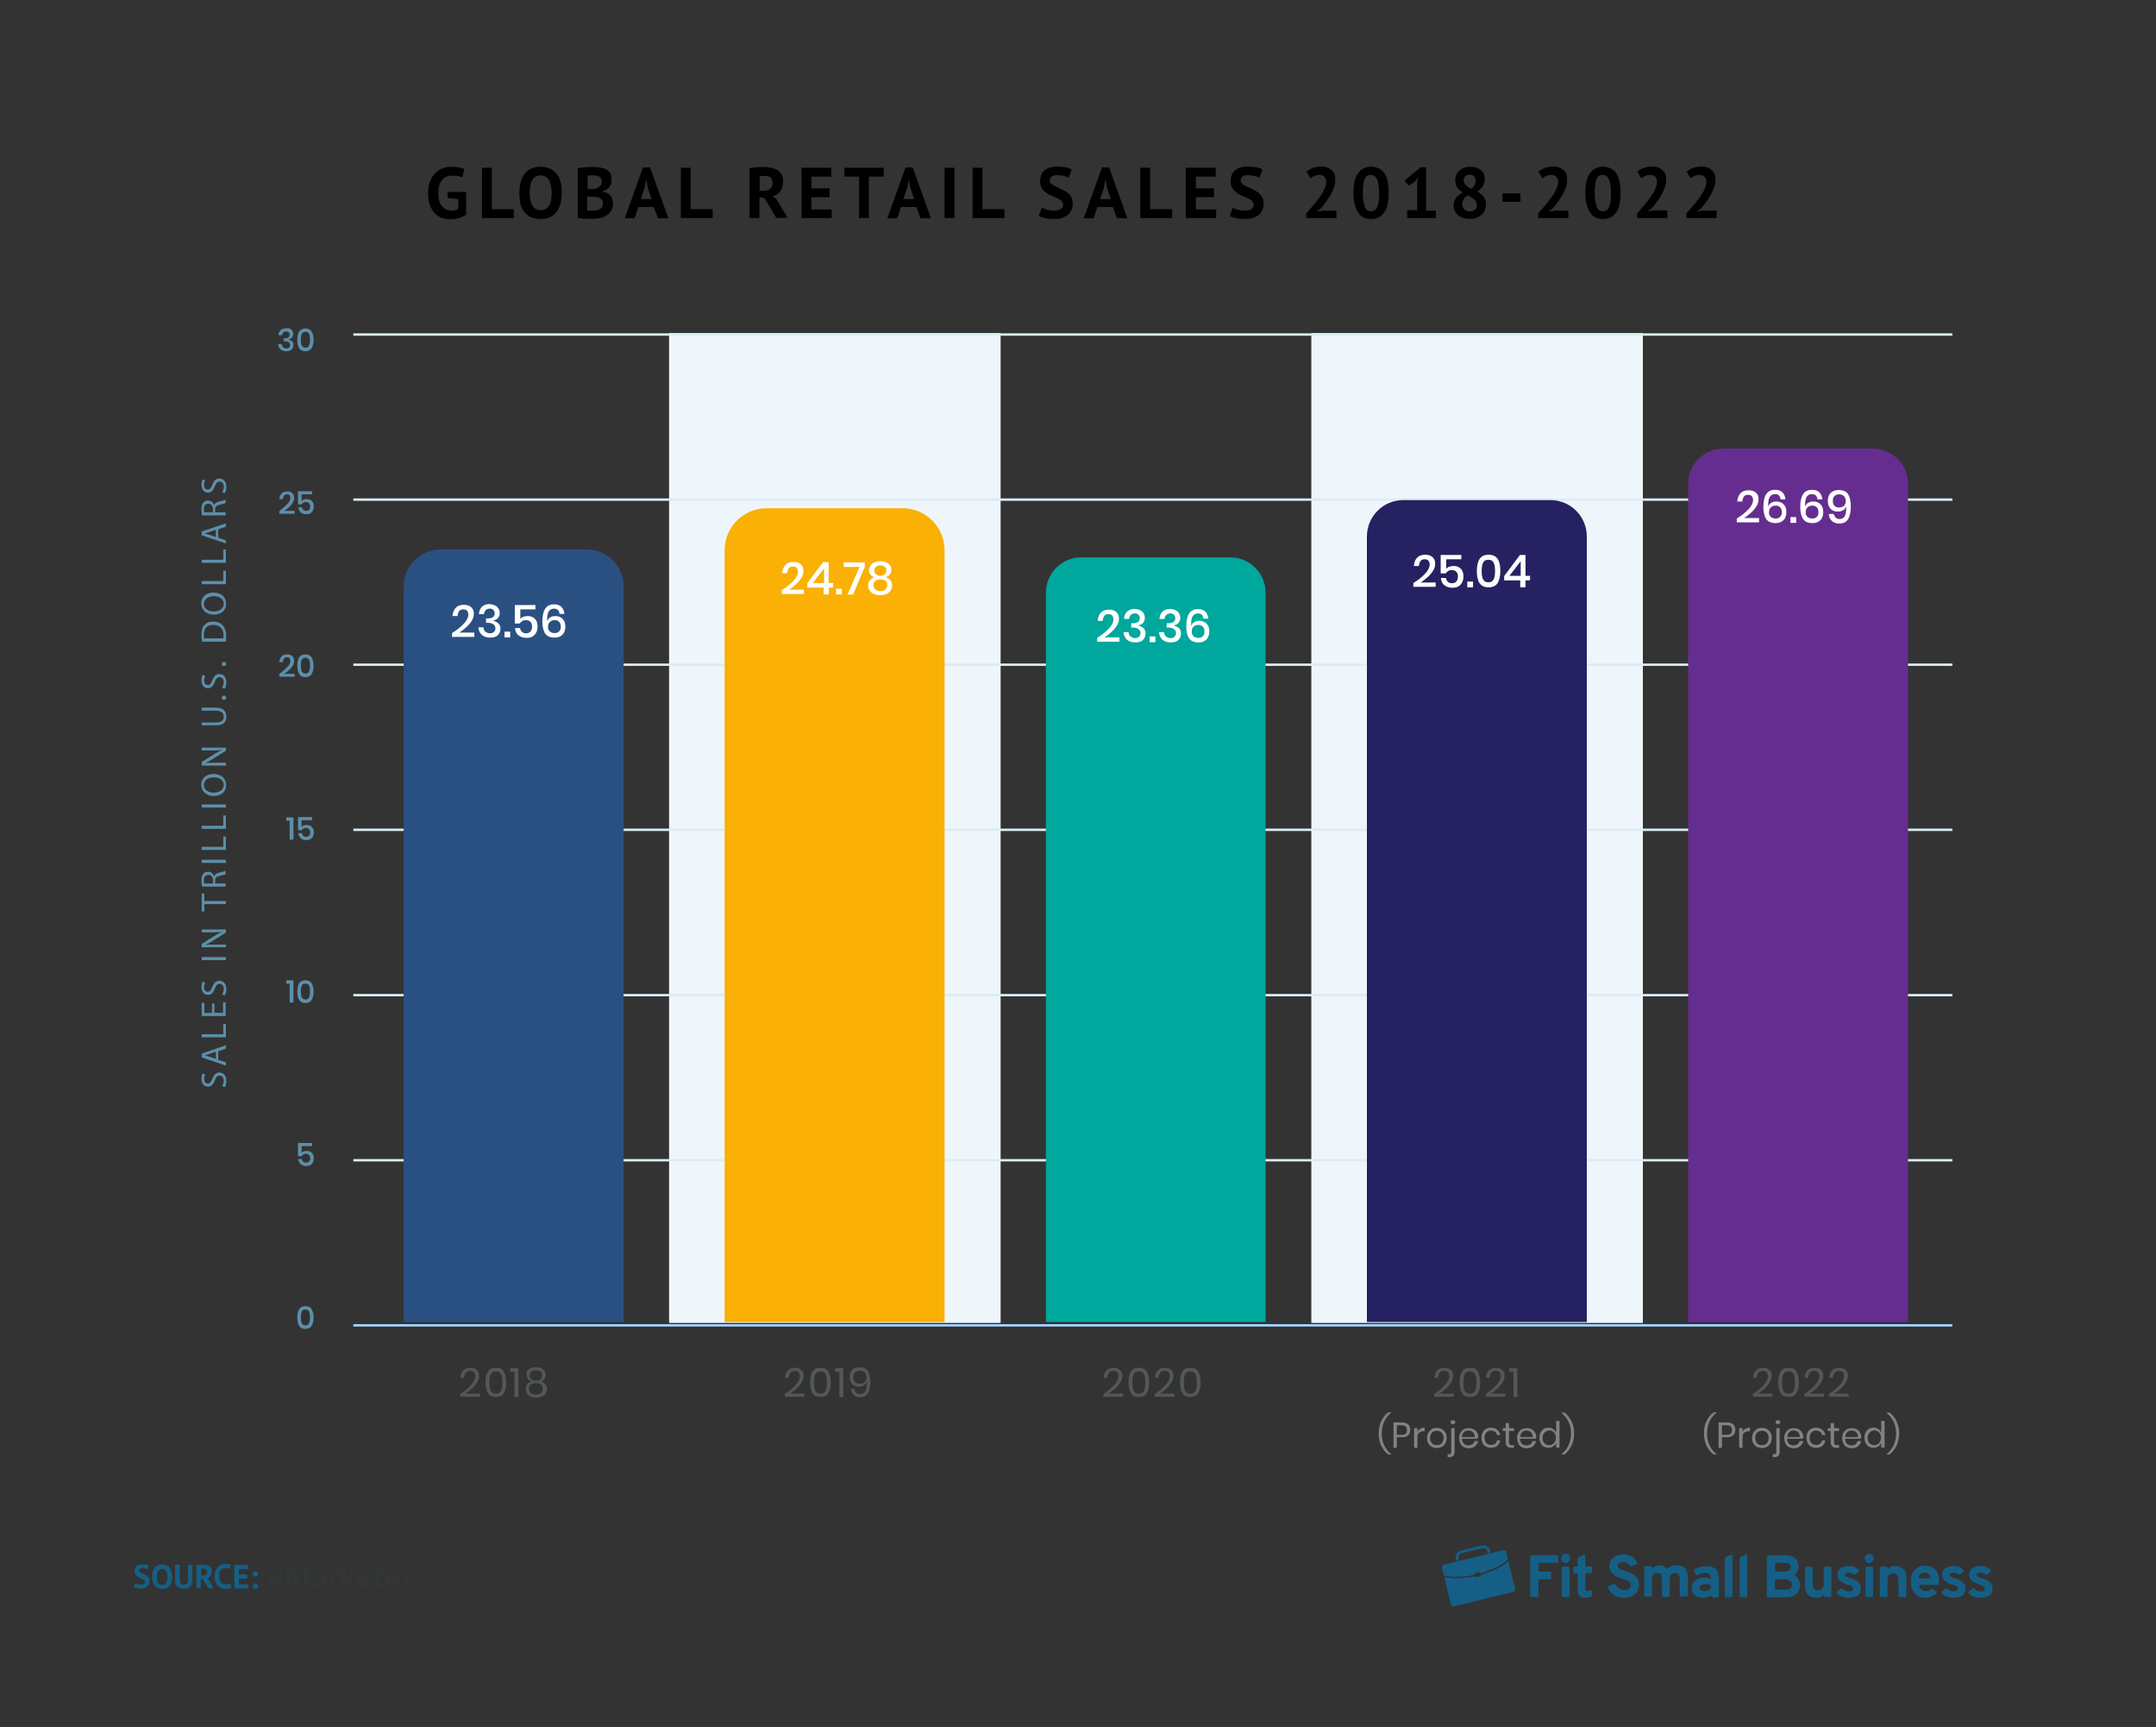 <?xml version="1.0" encoding="UTF-8"?> <!-- Generator: Adobe Illustrator 25.4.1, SVG Export Plug-In . SVG Version: 6.00 Build 0) --> <svg xmlns="http://www.w3.org/2000/svg" xmlns:xlink="http://www.w3.org/1999/xlink" version="1.1" id="Layer_1" x="0px" y="0px" viewBox="0 0 900 720.8" xml:space="preserve"><rect x="0" y="0" width="900" height="720.8" fill="#333333" stroke="none"/> <rect x="279.3" y="139" fill="#EEF6FB" width="138.4" height="413.1"></rect> <rect x="547.4" y="139" fill="#EEF6FB" width="138.4" height="413.1"></rect> <g> <g> <path id="Fill-2_4_" fill-rule="evenodd" clip-rule="evenodd" fill="#155F86" d="M602.6,653l25-6.1c0.5-0.1,1,0.2,1.1,0.7l0.8,3.3 c-0.2,0.2-0.4,0.3-0.6,0.5c-2.7,2.1-6.5,3.9-11,5.2l-0.1-0.6l-2.4,0.6l0.1,0.6c-4.5,1-8.8,1.1-12.1,0.4c-0.3,0-0.5-0.1-0.7-0.2 l-0.8-3.3C601.8,653.6,602.1,653.1,602.6,653L602.6,653z M629.7,651.6l2.8,11.6c0.1,0.5-0.2,1-0.7,1.1l-25,6.1 c-0.5,0.1-1-0.2-1.1-0.7l-2.8-11.6c0.1,0,0.3,0.1,0.5,0.1c3.4,0.6,7.8,0.6,12.4-0.4l0.1,0.5l2.4-0.6l-0.1-0.5 c4.6-1.2,8.5-3.2,11.2-5.3C629.4,651.8,629.5,651.7,629.7,651.6L629.7,651.6z"></path> <path id="Fill-3_4_" fill-rule="evenodd" clip-rule="evenodd" fill="#155F86" d="M609.8,647.1l8.7-2.1c0.8-0.2,1.6,0,2.2,0.3 c0.6,0.4,1.1,1,1.3,1.8l0.2,0.8l-1.1,0.3l-0.2-0.8c-0.1-0.5-0.4-0.9-0.8-1.1c-0.4-0.2-0.9-0.3-1.3-0.2l-8.7,2.1 c-0.5,0.1-0.9,0.4-1.1,0.8c-0.2,0.4-0.3,0.9-0.2,1.3l0.2,0.8l-1.1,0.3l-0.2-0.8c-0.2-0.8,0-1.6,0.3-2.2 C608.4,647.8,609,647.3,609.8,647.1"></path> </g> <g> <path fill="#155F86" d="M638.8,666v-16.5c0-0.3,0.2-0.5,0.5-0.5H650c0.3,0,0.5,0.2,0.5,0.5v2.2c0,0.3-0.2,0.5-0.5,0.5h-7.3 c-0.3,0-0.5,0.2-0.5,0.5v2.7c0,0.3,0.2,0.5,0.5,0.5h4.3c0.3,0,0.5,0.2,0.5,0.5v2.2c0,0.3-0.2,0.5-0.5,0.5h-4.3 c-0.3,0-0.5,0.2-0.5,0.5v6.4c0,0.3-0.2,0.5-0.5,0.5h-2.4C639,666.5,638.8,666.3,638.8,666z"></path> <path fill="#155F86" d="M653.6,652.3c-0.5,0-1-0.2-1.3-0.6c-0.5-0.5-0.7-1.2-0.5-2c0-0.1,0-0.1,0.1-0.2c0.4-0.7,1-1.1,1.7-1.1 c0.5,0,1,0.2,1.3,0.5c0.4,0.4,0.5,0.8,0.5,1.3c0,0.5-0.2,1-0.5,1.3C654.6,652.1,654.1,652.3,653.6,652.3z M652,666v-11.7 c0-0.3,0.2-0.5,0.5-0.5h2.2c0.3,0,0.5,0.2,0.5,0.5V666c0,0.3-0.2,0.5-0.5,0.5h-2.2C652.2,666.5,652,666.3,652,666z"></path> <path fill="#155F86" d="M661.7,666.8c-2.1,0-3.1-1.1-3.1-3.4v-6.3c0-0.3-0.2-0.5-0.5-0.5h-0.8c-0.3,0-0.5-0.2-0.5-0.5v-1.8 c0-0.3,0.2-0.5,0.5-0.5h0.8c0.3,0,0.5-0.2,0.5-0.5v-2.9c0-0.2,0.1-0.4,0.3-0.5l2.2-1.1c0.3-0.2,0.7,0.1,0.7,0.5v3.9 c0,0.3,0.2,0.5,0.5,0.5h1.8c0.3,0,0.5,0.2,0.5,0.5v1.8c0,0.3-0.2,0.5-0.5,0.5h-1.8c-0.3,0-0.5,0.2-0.5,0.5v5.9c0,0.7,0.3,1,0.9,1 c0.4,0,0.9-0.1,1.3-0.2c0.4-0.1,0.7,0.2,0.7,0.6l-0.2,1.7c0,0.2-0.1,0.3-0.3,0.4C663.5,666.7,662.7,666.8,661.7,666.8z"></path> <path fill="#155F86" d="M677.8,666.8c-1.6,0-3-0.4-4.2-1.3c-1.1-0.8-1.9-1.8-2.4-3c-0.1-0.3,0-0.6,0.3-0.7l2.2-0.8 c0.2-0.1,0.5,0,0.6,0.2c0.2,0.4,0.5,0.8,0.8,1.1c1,1,2.4,1.4,3.8,1.2c0.4-0.1,0.8-0.2,1.1-0.5c0.5-0.4,0.8-0.9,0.8-1.6 c0-0.3-0.1-0.7-0.2-0.9c-0.2-0.3-0.4-0.5-0.8-0.7c-0.4-0.2-0.8-0.4-1.1-0.5c-0.3-0.1-0.8-0.3-1.4-0.5c-0.7-0.2-1.2-0.4-1.6-0.5 c-0.4-0.1-0.8-0.4-1.4-0.7c-0.6-0.3-1-0.6-1.3-1c-0.3-0.3-0.6-0.8-0.8-1.3c-0.2-0.5-0.4-1.1-0.4-1.8c0-1.4,0.5-2.5,1.6-3.4 c1.1-0.9,2.5-1.4,4.3-1.4c1.5,0,2.8,0.4,3.8,1.1c0.9,0.6,1.5,1.4,1.9,2.4c0.1,0.3,0,0.6-0.3,0.7l-2.1,0.7c-0.2,0.1-0.5,0-0.6-0.2 c-0.6-1-1.5-1.5-2.8-1.5c-0.7,0-1.3,0.1-1.7,0.4c-0.4,0.3-0.6,0.7-0.6,1.2c0,0.3,0.2,0.7,0.5,0.9c0.3,0.3,0.7,0.5,1,0.6 c0.3,0.1,0.9,0.3,1.6,0.6c0.6,0.2,1,0.4,1.3,0.5c0.3,0.1,0.7,0.3,1.3,0.5c0.5,0.2,1,0.5,1.3,0.8c0.3,0.3,0.6,0.6,1,1 c0.3,0.4,0.6,0.8,0.7,1.3c0.1,0.5,0.2,1.1,0.2,1.7c0,1.6-0.6,2.9-1.8,3.9C681.1,666.4,679.6,666.8,677.8,666.8z"></path> <path fill="#155F86" d="M701.7,666.5c-0.3,0-0.5-0.2-0.5-0.5v-6.5c0-1-0.2-1.8-0.5-2.3c-0.3-0.5-0.8-0.7-1.5-0.7 c-0.8,0-1.3,0.2-1.7,0.7c-0.4,0.5-0.5,1.2-0.5,2.2v6.5c0,0.3-0.2,0.5-0.5,0.5h-2.2c-0.3,0-0.5-0.2-0.5-0.5v-6.5 c0-1-0.2-1.8-0.5-2.3c-0.3-0.5-0.8-0.7-1.5-0.7c-0.8,0-1.3,0.2-1.7,0.7c-0.4,0.5-0.5,1.2-0.5,2.2v6.5c0,0.3-0.2,0.5-0.5,0.5h-2.2 c-0.3,0-0.5-0.2-0.5-0.5v-11.7c0-0.3,0.2-0.5,0.5-0.5h2.2c0.3,0,0.5,0.2,0.5,0.5v0.7c0.8-1,1.8-1.5,3-1.5c1.3,0,2.3,0.4,2.9,1.2 c0.2,0.2,0.5,0.3,0.8,0c0.8-0.9,2-1.3,3.5-1.3c3.2,0,4.8,1.7,4.8,5v7.5c0,0.3-0.2,0.5-0.5,0.5H701.7z"></path> <path fill="#155F86" d="M714.7,666.5c-0.3,0-0.5-0.2-0.5-0.5v-0.4c-0.8,0.8-1.9,1.2-3.3,1.2c-1.4,0-2.5-0.4-3.4-1.1 c-0.9-0.7-1.3-1.8-1.3-3.1c0-1.4,0.5-2.4,1.5-3.1c1-0.7,2.2-1.1,3.6-1.1c1.1,0,2.1,0.2,2.9,0.6v-0.6c0-1.3-0.8-2-2.3-2 c-1.2,0-2.4,0.3-3.4,1c-0.3,0.2-0.6,0-0.7-0.3l-0.6-1.6c-0.1-0.2,0-0.5,0.2-0.6c1.4-0.8,3-1.3,4.9-1.3c0.7,0,1.3,0.1,1.8,0.2 c0.5,0.1,1.1,0.3,1.6,0.6c0.6,0.3,1,0.8,1.3,1.5c0.3,0.7,0.5,1.6,0.5,2.6v7.6c0,0.3-0.2,0.5-0.5,0.5H714.7z M711.5,664 c0.9,0,1.8-0.3,2.5-0.9c0.1-0.1,0.2-0.2,0.2-0.4v-0.8c0-0.2-0.1-0.4-0.3-0.5c-0.6-0.2-1.3-0.3-2-0.3c-0.7,0-1.3,0.1-1.8,0.4 c-0.4,0.2-0.7,0.6-0.7,1.1c0,0.4,0.2,0.7,0.6,1C710.3,663.9,710.9,664,711.5,664z"></path> <path fill="#155F86" d="M720,666v-15.7c0-0.2,0.1-0.4,0.3-0.5l2.2-1c0.3-0.2,0.7,0.1,0.7,0.5V666c0,0.3-0.2,0.5-0.5,0.5h-2.2 C720.2,666.5,720,666.3,720,666z"></path> <path fill="#155F86" d="M726.2,666v-15.7c0-0.2,0.1-0.4,0.3-0.5l2.2-1c0.3-0.2,0.7,0.1,0.7,0.5V666c0,0.3-0.2,0.5-0.5,0.5h-2.2 C726.4,666.5,726.2,666.3,726.2,666z"></path> <path fill="#155F86" d="M737.5,649.6c0-0.3,0.2-0.5,0.5-0.5h7.2c2,0,3.4,0.4,4.3,1.3c0.9,0.9,1.3,2,1.3,3.4c0,1.4-0.5,2.4-1.4,3.1 c-0.3,0.2-0.3,0.6,0,0.8c0.5,0.3,1,0.7,1.3,1.3c0.4,0.7,0.7,1.5,0.7,2.4c0,1.4-0.5,2.6-1.4,3.7c-1,1-2.5,1.5-4.5,1.5H738 c-0.3,0-0.5-0.2-0.5-0.5V649.6z M744.8,655.9c0.9,0,1.5-0.2,2-0.5c0.4-0.3,0.7-0.8,0.7-1.4c0-1.2-0.7-1.8-2.2-1.8h-3.8 c-0.3,0-0.5,0.2-0.5,0.5v2.7c0,0.3,0.2,0.5,0.5,0.5H744.8z M745.7,663.4c0.8,0,1.4-0.2,1.8-0.6c0.4-0.4,0.5-0.9,0.5-1.4 c0-1.5-1-2.3-3-2.3h-3.6c-0.3,0-0.5,0.2-0.5,0.5v3.3c0,0.3,0.2,0.5,0.5,0.5H745.7z"></path> <path fill="#155F86" d="M761.9,666.5c-0.3,0-0.5-0.2-0.5-0.5v-0.7c-0.8,1-1.9,1.5-3.4,1.5c-1.2,0-2.3-0.4-3.2-1.2 c-0.9-0.8-1.3-2.1-1.3-3.8v-7.5c0-0.3,0.2-0.5,0.5-0.5h2.2c0.3,0,0.5,0.2,0.5,0.5v6.5c0,1,0.2,1.8,0.5,2.2 c0.4,0.5,0.9,0.7,1.7,0.7c1.6,0,2.4-1,2.4-2.9v-6.5c0-0.3,0.2-0.5,0.5-0.5h2.2c0.3,0,0.5,0.2,0.5,0.5V666c0,0.3-0.2,0.5-0.5,0.5 H761.9z"></path> <path fill="#155F86" d="M771.6,666.8c-1,0-2-0.2-2.9-0.6c-0.7-0.3-1.3-0.7-1.8-1.3c-0.2-0.2-0.2-0.6,0-0.7l1.4-1.2 c0.2-0.2,0.5-0.2,0.7,0c0.8,0.7,1.7,1.1,2.7,1.1c1.3,0,1.9-0.4,1.9-1.1c0-0.3-0.2-0.6-0.5-0.9c-0.3-0.2-0.9-0.5-1.8-0.8 c-1.5-0.5-2.6-1.1-3.3-1.7c-0.7-0.6-1-1.5-1-2.5c0-1.1,0.4-2,1.3-2.6c0.9-0.6,2-1,3.3-1c1.7,0,3.1,0.5,4.3,1.6 c0.2,0.2,0.2,0.6,0,0.8l-1.4,1.2c-0.2,0.1-0.4,0.2-0.6,0c-0.7-0.5-1.4-0.8-2.2-0.8c-1.1,0-1.6,0.3-1.6,0.9c0,0.5,0.8,1,2.5,1.5 c1.3,0.4,2.4,1,3.1,1.6c0.7,0.6,1.1,1.5,1.1,2.7c0,1.2-0.4,2.2-1.3,2.9C774.3,666.5,773.1,666.8,771.6,666.8z"></path> <path fill="#155F86" d="M780.3,652.3c-0.5,0-1-0.2-1.3-0.6c-0.4-0.4-0.6-0.9-0.6-1.5c0-0.4,0.2-0.8,0.5-1.1 c0.4-0.4,0.9-0.6,1.4-0.6c0.5,0,1,0.2,1.3,0.5c0.4,0.4,0.5,0.8,0.5,1.3c0,0.5-0.2,1-0.5,1.3C781.3,652.1,780.8,652.3,780.3,652.3z M778.7,666v-11.7c0-0.3,0.2-0.5,0.5-0.5h2.2c0.3,0,0.5,0.2,0.5,0.5V666c0,0.3-0.2,0.5-0.5,0.5h-2.2 C778.9,666.5,778.7,666.3,778.7,666z"></path> <path fill="#155F86" d="M793,666.5c-0.3,0-0.5-0.2-0.5-0.5v-6.5c0-1-0.2-1.8-0.5-2.2c-0.4-0.5-0.9-0.7-1.7-0.7 c-1.6,0-2.4,1-2.4,2.9v6.5c0,0.3-0.2,0.5-0.5,0.5h-2.2c-0.3,0-0.5-0.2-0.5-0.5v-11.7c0-0.3,0.2-0.5,0.5-0.5h2.2 c0.3,0,0.5,0.2,0.5,0.5v0.7c0.8-1,2-1.5,3.4-1.5c1.3,0,2.3,0.4,3.2,1.2s1.3,2.1,1.3,3.8v7.5c0,0.3-0.2,0.5-0.5,0.5H793z"></path> <path fill="#155F86" d="M803.7,666.8c-1.8,0-3.3-0.6-4.4-1.8c-1.1-1.2-1.6-2.8-1.6-4.9c0-2,0.5-3.7,1.6-4.9 c1.1-1.2,2.5-1.8,4.4-1.8c1.7,0,3,0.5,4.1,1.5s1.6,2.5,1.6,4.5c0,0.6,0,1.1,0,1.5c0,0.3-0.2,0.5-0.5,0.5h-7.2 c-0.3,0-0.6,0.3-0.5,0.6c0.1,0.5,0.4,0.9,0.8,1.3c0.5,0.5,1.2,0.7,1.9,0.7c1,0,1.8-0.3,2.4-0.9c0.2-0.2,0.5-0.2,0.7,0l1.3,1.3 c0.2,0.2,0.2,0.5,0,0.7C806.9,666.2,805.4,666.8,803.7,666.8z M801.5,658.7h3.9c0.3,0,0.6-0.3,0.5-0.7c-0.1-0.4-0.4-0.8-0.7-1.1 c-0.4-0.4-1-0.6-1.7-0.6c-1.4,0-2.2,0.6-2.6,1.7C800.9,658.3,801.2,658.7,801.5,658.7z"></path> <path fill="#155F86" d="M815.3,666.8c-1,0-2-0.2-2.9-0.6c-0.7-0.3-1.3-0.8-1.8-1.3c-0.2-0.2-0.2-0.5,0-0.7l1.4-1.2 c0.2-0.2,0.5-0.2,0.7,0c0.8,0.7,1.7,1.1,2.7,1.1c1.3,0,1.9-0.4,1.9-1.1c0-0.3-0.2-0.6-0.5-0.9c-0.3-0.2-0.9-0.5-1.8-0.8 c-1.5-0.5-2.6-1.1-3.3-1.7c-0.7-0.6-1-1.5-1-2.5c0-1.1,0.4-2,1.3-2.6c0.9-0.6,2-1,3.3-1c1.7,0,3.1,0.5,4.3,1.6 c0.2,0.2,0.2,0.6,0,0.8l-1.4,1.2c-0.2,0.1-0.4,0.2-0.6,0c-0.7-0.5-1.4-0.8-2.2-0.8c-1.1,0-1.6,0.3-1.6,0.9c0,0.5,0.8,1,2.5,1.5 c1.3,0.4,2.4,1,3.1,1.6c0.7,0.6,1.1,1.5,1.1,2.7c0,1.2-0.4,2.2-1.3,2.9C818.1,666.5,816.9,666.8,815.3,666.8z"></path> <path fill="#155F86" d="M826.6,666.8c-1,0-2-0.2-2.9-0.6c-0.7-0.3-1.3-0.7-1.8-1.3c-0.2-0.2-0.2-0.6,0-0.7l1.4-1.2 c0.2-0.2,0.5-0.2,0.7,0c0.8,0.7,1.7,1.1,2.7,1.1c1.3,0,1.9-0.4,1.9-1.1c0-0.3-0.2-0.6-0.5-0.9c-0.3-0.2-0.9-0.5-1.8-0.8 c-1.5-0.5-2.6-1.1-3.3-1.7c-0.7-0.6-1-1.5-1-2.5c0-1.1,0.4-2,1.3-2.6c0.9-0.6,2-1,3.3-1c1.7,0,3.1,0.5,4.3,1.6 c0.2,0.2,0.2,0.6,0,0.8l-1.4,1.2c-0.2,0.1-0.4,0.2-0.6,0c-0.7-0.5-1.4-0.8-2.2-0.8c-1.1,0-1.6,0.3-1.6,0.9c0,0.5,0.8,1,2.5,1.5 c1.3,0.4,2.4,1,3.1,1.6c0.7,0.6,1.1,1.5,1.1,2.7c0,1.2-0.4,2.2-1.3,2.9C829.3,666.5,828.1,666.8,826.6,666.8z"></path> </g> </g> <g> <path d="M186.8,80.1h7.8v9.4c-0.8,0.7-1.8,1.2-3,1.5c-1.2,0.3-2.3,0.5-3.5,0.5c-1.3,0-2.6-0.2-3.7-0.6c-1.2-0.4-2.1-1.1-3-2 c-0.8-0.9-1.5-2-2-3.4s-0.7-3-0.7-4.9c0-2,0.3-3.7,0.9-5.1c0.6-1.4,1.3-2.5,2.2-3.4c0.9-0.9,2-1.5,3.1-1.9c1.2-0.4,2.3-0.6,3.5-0.6 c1.2,0,2.3,0.1,3.2,0.3c0.9,0.2,1.6,0.4,2.2,0.6l-0.8,3.5c-0.5-0.2-1.1-0.4-1.7-0.5c-0.6-0.1-1.4-0.2-2.4-0.2 c-0.9,0-1.6,0.1-2.4,0.4s-1.3,0.7-1.9,1.3c-0.5,0.6-0.9,1.3-1.2,2.3c-0.3,0.9-0.4,2-0.4,3.4c0,1.3,0.1,2.3,0.4,3.3 c0.3,0.9,0.7,1.7,1.2,2.2s1.1,1,1.8,1.3c0.7,0.3,1.4,0.4,2.1,0.4c0.5,0,1-0.1,1.5-0.2c0.5-0.1,0.9-0.3,1.3-0.6v-4l-4.5-0.5V80.1z"></path> <path d="M214.5,91h-13.3V70h4.1v17.3h9.2V91z"></path> <path d="M216.8,80.5c0-3.5,0.8-6.2,2.3-8.1c1.5-1.9,3.7-2.8,6.6-2.8c1.5,0,2.8,0.3,3.9,0.8c1.1,0.5,2,1.3,2.8,2.2 c0.7,1,1.3,2.1,1.6,3.4c0.4,1.3,0.5,2.8,0.5,4.5c0,3.5-0.8,6.2-2.3,8.1c-1.5,1.9-3.7,2.8-6.6,2.8c-1.5,0-2.8-0.3-4-0.8 s-2-1.3-2.8-2.2c-0.7-1-1.3-2.1-1.6-3.5C217,83.7,216.8,82.2,216.8,80.5z M221.1,80.5c0,1.1,0.1,2,0.3,2.9s0.5,1.7,0.8,2.3 c0.4,0.6,0.8,1.1,1.4,1.5s1.3,0.5,2.1,0.5c1.5,0,2.6-0.6,3.4-1.7c0.8-1.1,1.2-3,1.2-5.5c0-1-0.1-2-0.3-2.9 c-0.2-0.9-0.4-1.6-0.8-2.3c-0.4-0.7-0.8-1.2-1.4-1.5c-0.6-0.4-1.3-0.6-2.1-0.6c-1.5,0-2.6,0.6-3.4,1.8 C221.5,76.2,221.1,78,221.1,80.5z"></path> <path d="M255.3,74.9c0,0.5-0.1,1-0.2,1.6c-0.1,0.5-0.3,1-0.6,1.4c-0.3,0.4-0.7,0.8-1.2,1.1s-1.1,0.6-1.7,0.7V80 c0.6,0.1,1.2,0.3,1.7,0.5c0.5,0.2,1,0.6,1.4,1s0.7,0.9,0.9,1.5c0.2,0.6,0.3,1.3,0.3,2.1c0,1.1-0.2,2-0.7,2.8 c-0.5,0.8-1.1,1.4-1.8,1.9c-0.8,0.5-1.6,0.9-2.6,1.1c-1,0.2-2,0.4-3,0.4c-0.3,0-0.8,0-1.3,0c-0.5,0-1.1,0-1.7,0s-1.2-0.1-1.9-0.1 c-0.6-0.1-1.2-0.2-1.7-0.3V70.2c0.4-0.1,0.8-0.1,1.3-0.2c0.5-0.1,1-0.1,1.6-0.2c0.6,0,1.1-0.1,1.7-0.1c0.6,0,1.2,0,1.8,0 c1,0,1.9,0.1,2.9,0.2c0.9,0.2,1.8,0.4,2.5,0.8c0.7,0.4,1.3,0.9,1.8,1.6C255.1,73,255.3,73.9,255.3,74.9z M246.5,78.9 c0.3,0,0.6,0,1,0c0.4,0,0.7,0,0.9-0.1c0.8-0.2,1.4-0.6,2-1.1c0.5-0.5,0.8-1.1,0.8-1.9c0-0.5-0.1-0.9-0.3-1.3 c-0.2-0.3-0.5-0.6-0.8-0.8c-0.3-0.2-0.7-0.3-1.1-0.4s-0.9-0.1-1.3-0.1c-0.5,0-1,0-1.4,0c-0.4,0-0.8,0-1,0.1v5.6H246.5z M247.8,87.9 c0.5,0,1-0.1,1.5-0.2s0.9-0.3,1.2-0.5c0.4-0.2,0.6-0.6,0.9-0.9c0.2-0.4,0.3-0.8,0.3-1.3c0-0.7-0.1-1.2-0.4-1.5 c-0.3-0.4-0.6-0.7-1-0.9c-0.4-0.2-0.9-0.3-1.4-0.4c-0.5-0.1-1-0.1-1.6-0.1h-2.2v5.7c0.1,0,0.3,0.1,0.5,0.1c0.2,0,0.5,0,0.7,0 c0.2,0,0.5,0,0.8,0S247.6,87.9,247.8,87.9z"></path> <path d="M272.9,86.4h-6.4l-1.6,4.7h-4.1l7.6-21.2h3l7.6,21.2h-4.3L272.9,86.4z M267.5,83.1h4.5l-1.6-4.7l-0.6-3.3h-0.1l-0.6,3.3 L267.5,83.1z"></path> <path d="M297.5,91h-13.3V70h4.1v17.3h9.2V91z"></path> <path d="M312.9,70.2c0.5-0.1,1-0.2,1.5-0.2c0.5-0.1,1.1-0.1,1.6-0.2c0.5,0,1-0.1,1.5-0.1c0.5,0,1,0,1.4,0c1,0,1.9,0.1,2.9,0.3 c0.9,0.2,1.8,0.5,2.6,0.9c0.8,0.4,1.4,1,1.8,1.8c0.5,0.8,0.7,1.7,0.7,2.9c0,1.7-0.4,3.1-1.2,4.2c-0.8,1.1-1.9,1.8-3.2,2.2l1.5,0.9 l4.8,8H324l-4.8-8.2l-2.2-0.4V91h-4.1V70.2z M319.2,73.4c-0.4,0-0.8,0-1.2,0c-0.4,0-0.7,0.1-0.9,0.1v6.1h1.7c1.1,0,2-0.3,2.7-0.8 c0.7-0.5,1-1.4,1-2.6c0-0.9-0.3-1.6-0.8-2.1C321.1,73.6,320.3,73.4,319.2,73.4z"></path> <path d="M334.6,70H347v3.7h-8.3v4.9h7.6v3.7h-7.6v5.1h8.5V91h-12.6V70z"></path> <path d="M368.8,73.7h-6.1V91h-4.1V73.7h-6.1V70h16.4V73.7z"></path> <path d="M382.5,86.4h-6.4l-1.6,4.7h-4.1l7.6-21.2h3l7.6,21.2h-4.3L382.5,86.4z M377.1,83.1h4.5l-1.6-4.7l-0.6-3.3h-0.1l-0.6,3.3 L377.1,83.1z"></path> <path d="M394.3,70h4.1v21h-4.1V70z"></path> <path d="M419.3,91h-13.3V70h4.1v17.3h9.2V91z"></path> <path d="M443.8,85.4c0-0.6-0.2-1.2-0.7-1.6c-0.5-0.4-1.1-0.8-1.8-1.1s-1.5-0.7-2.3-1c-0.8-0.3-1.6-0.8-2.3-1.3 c-0.7-0.5-1.3-1.1-1.8-1.9c-0.5-0.8-0.7-1.7-0.7-2.9c0-1,0.2-1.9,0.5-2.7c0.3-0.8,0.8-1.4,1.5-1.9c0.6-0.5,1.4-0.9,2.2-1.1 c0.9-0.2,1.8-0.4,2.9-0.4c1.2,0,2.4,0.1,3.4,0.3c1.1,0.2,2,0.5,2.7,0.9l-1.3,3.5c-0.4-0.3-1.1-0.5-2-0.8c-0.9-0.2-1.8-0.3-2.9-0.3 c-1,0-1.7,0.2-2.2,0.6c-0.5,0.4-0.8,0.9-0.8,1.5c0,0.6,0.2,1.1,0.7,1.5c0.5,0.4,1.1,0.8,1.8,1.1c0.7,0.3,1.5,0.7,2.3,1.1 c0.8,0.4,1.6,0.8,2.3,1.3c0.7,0.5,1.3,1.1,1.8,1.9c0.5,0.8,0.7,1.7,0.7,2.8s-0.2,2.1-0.6,2.9c-0.4,0.8-0.9,1.5-1.6,2 c-0.7,0.5-1.5,0.9-2.4,1.2c-1,0.3-2,0.4-3.1,0.4c-1.5,0-2.8-0.1-4-0.4c-1.1-0.3-2-0.6-2.5-0.8l1.3-3.5c0.2,0.1,0.5,0.3,0.9,0.4 c0.3,0.1,0.7,0.3,1.2,0.4s0.9,0.2,1.4,0.3c0.5,0.1,1,0.1,1.5,0.1c1.2,0,2.2-0.2,2.8-0.6C443.5,86.9,443.8,86.2,443.8,85.4z"></path> <path d="M464.6,86.4h-6.5l-1.6,4.7h-4.1l7.6-21.2h3l7.6,21.2h-4.3L464.6,86.4z M459.2,83.1h4.5l-1.6-4.7l-0.6-3.3h-0.1l-0.6,3.3 L459.2,83.1z"></path> <path d="M489.3,91H476V70h4.1v17.3h9.2V91z"></path> <path d="M495,70h12.5v3.7h-8.3v4.9h7.6v3.7h-7.6v5.1h8.5V91H495V70z"></path> <path d="M523.3,85.4c0-0.6-0.2-1.2-0.7-1.6c-0.5-0.4-1.1-0.8-1.8-1.1s-1.5-0.7-2.3-1c-0.8-0.3-1.6-0.8-2.3-1.3s-1.3-1.1-1.8-1.9 c-0.5-0.8-0.7-1.7-0.7-2.9c0-1,0.2-1.9,0.5-2.7c0.3-0.8,0.8-1.4,1.5-1.9c0.6-0.5,1.4-0.9,2.2-1.1c0.9-0.2,1.8-0.4,2.9-0.4 c1.2,0,2.4,0.1,3.5,0.3s2,0.5,2.7,0.9l-1.3,3.5c-0.4-0.3-1.1-0.5-2-0.8c-0.9-0.2-1.8-0.3-2.8-0.3c-1,0-1.7,0.2-2.2,0.6 s-0.8,0.9-0.8,1.5c0,0.6,0.2,1.1,0.7,1.5c0.5,0.4,1.1,0.8,1.8,1.1c0.7,0.3,1.5,0.7,2.3,1.1c0.8,0.4,1.6,0.8,2.3,1.3 s1.3,1.1,1.8,1.9s0.7,1.7,0.7,2.8s-0.2,2.1-0.6,2.9c-0.4,0.8-0.9,1.5-1.6,2c-0.7,0.5-1.5,0.9-2.4,1.2c-1,0.3-2,0.4-3.1,0.4 c-1.5,0-2.8-0.1-4-0.4c-1.1-0.3-2-0.6-2.5-0.8l1.3-3.5c0.2,0.1,0.5,0.3,0.9,0.4c0.3,0.1,0.7,0.3,1.2,0.4c0.4,0.1,0.9,0.2,1.4,0.3 c0.5,0.1,1,0.1,1.5,0.1c1.2,0,2.2-0.2,2.8-0.6C523,86.9,523.3,86.2,523.3,85.4z"></path> <path d="M557.4,75.2c0,1-0.2,2-0.6,3.1c-0.4,1-0.8,2.1-1.4,3.1c-0.6,1-1.2,2-1.9,2.9c-0.7,0.9-1.4,1.8-2,2.6l-1.6,1.2v0.2l2.2-0.4 h5.8V91h-12.6v-2c0.5-0.5,1-1.1,1.6-1.8c0.6-0.7,1.2-1.4,1.8-2.1s1.2-1.5,1.8-2.3c0.6-0.8,1.1-1.6,1.6-2.4c0.5-0.8,0.8-1.6,1.1-2.4 c0.3-0.8,0.4-1.5,0.4-2.2c0-0.8-0.2-1.5-0.7-2c-0.5-0.5-1.2-0.8-2.2-0.8c-0.6,0-1.3,0.1-2,0.4c-0.7,0.3-1.2,0.6-1.7,1l-1.6-2.8 c0.8-0.6,1.7-1.2,2.7-1.5c1-0.4,2.2-0.6,3.5-0.6c0.9,0,1.7,0.1,2.4,0.4c0.7,0.2,1.3,0.6,1.9,1.1c0.5,0.5,0.9,1,1.2,1.7 S557.4,74.2,557.4,75.2z"></path> <path d="M565,80.5c0-3.7,0.6-6.4,1.9-8.2s3.1-2.7,5.4-2.7c2.5,0,4.4,0.9,5.6,2.7c1.2,1.8,1.8,4.5,1.8,8.2c0,3.7-0.6,6.5-1.9,8.2 c-1.3,1.8-3.1,2.7-5.4,2.7c-2.5,0-4.3-0.9-5.5-2.8C565.6,86.7,565,84,565,80.5z M568.9,80.5c0,2.4,0.3,4.3,0.8,5.7 c0.5,1.3,1.4,2,2.6,2c1.2,0,2-0.6,2.6-1.8c0.5-1.2,0.8-3.2,0.8-5.8c0-2.4-0.3-4.3-0.8-5.6c-0.5-1.3-1.4-2-2.7-2 c-1.2,0-2.1,0.6-2.6,1.9C569.1,76,568.9,77.9,568.9,80.5z"></path> <path d="M587.4,87.7h4.2V75.9l0.5-2l-1.4,1.8l-2.7,1.8l-1.7-2.2l6.8-5.5h2.2v18.1h4.1V91h-12V87.7z"></path> <path d="M606.8,85.9c0-0.7,0.1-1.3,0.3-1.9c0.2-0.5,0.4-1.1,0.8-1.5c0.3-0.5,0.7-0.9,1.2-1.2c0.5-0.4,0.9-0.7,1.5-1 c-1-0.6-1.8-1.3-2.3-2.1c-0.6-0.8-0.8-1.8-0.8-3c0-0.8,0.1-1.5,0.4-2.2c0.3-0.7,0.7-1.3,1.3-1.8c0.5-0.5,1.2-0.9,2-1.2 c0.8-0.3,1.7-0.4,2.6-0.4c0.9,0,1.7,0.1,2.5,0.4c0.7,0.2,1.4,0.6,1.9,1c0.5,0.4,0.9,1,1.2,1.6s0.4,1.3,0.4,2.1c0,1.2-0.3,2.2-0.8,3 c-0.5,0.8-1.3,1.6-2.3,2.2c1.2,0.7,2.1,1.5,2.7,2.3s0.9,1.9,0.9,3.2c0,0.9-0.2,1.7-0.5,2.4c-0.3,0.7-0.8,1.4-1.4,1.9 c-0.6,0.5-1.3,0.9-2.2,1.2c-0.8,0.3-1.8,0.4-2.8,0.4c-1,0-1.9-0.1-2.7-0.4c-0.8-0.3-1.5-0.6-2.1-1.1c-0.6-0.5-1-1.1-1.3-1.7 C607,87.5,606.8,86.7,606.8,85.9z M616.5,85.5c0-0.5-0.1-0.9-0.3-1.3c-0.2-0.4-0.5-0.7-0.9-1c-0.3-0.3-0.7-0.6-1.2-0.9 s-0.9-0.5-1.3-0.8c-0.9,0.5-1.6,1.1-1.9,1.8c-0.3,0.6-0.5,1.3-0.5,1.9c0,0.8,0.3,1.5,0.8,2.1c0.5,0.6,1.3,0.9,2.3,0.9 c0.9,0,1.6-0.2,2.2-0.7C616.2,87.1,616.5,86.4,616.5,85.5z M611,75.2c0,0.5,0.1,0.9,0.3,1.3c0.2,0.4,0.4,0.7,0.7,0.9 c0.3,0.3,0.7,0.5,1,0.8c0.4,0.2,0.8,0.4,1.2,0.6c1.2-1,1.8-2.1,1.8-3.4c0-0.8-0.2-1.5-0.7-1.9c-0.5-0.4-1.1-0.6-1.8-0.6 c-0.9,0-1.5,0.2-1.9,0.7C611.2,74.1,611,74.6,611,75.2z"></path> <path d="M627.2,80.7h7.5v3.5h-7.5V80.7z"></path> <path d="M654.2,75.2c0,1-0.2,2-0.6,3.1c-0.4,1-0.8,2.1-1.4,3.1c-0.6,1-1.2,2-1.9,2.9c-0.7,0.9-1.4,1.8-2,2.6l-1.6,1.2v0.2l2.2-0.4 h5.8V91h-12.6v-2c0.5-0.5,1-1.1,1.6-1.8c0.6-0.7,1.2-1.4,1.8-2.1s1.2-1.5,1.8-2.3c0.6-0.8,1.1-1.6,1.6-2.4c0.5-0.8,0.8-1.6,1.1-2.4 c0.3-0.8,0.4-1.5,0.4-2.2c0-0.8-0.2-1.5-0.7-2c-0.5-0.5-1.2-0.8-2.2-0.8c-0.6,0-1.3,0.1-2,0.4c-0.7,0.3-1.2,0.6-1.7,1l-1.6-2.8 c0.8-0.6,1.7-1.2,2.7-1.5c1-0.4,2.2-0.6,3.5-0.6c0.9,0,1.7,0.1,2.4,0.4c0.7,0.2,1.3,0.6,1.9,1.1c0.5,0.5,0.9,1,1.2,1.7 S654.2,74.2,654.2,75.2z"></path> <path d="M661.8,80.5c0-3.7,0.6-6.4,1.9-8.2s3.1-2.7,5.4-2.7c2.5,0,4.4,0.9,5.6,2.7c1.2,1.8,1.8,4.5,1.8,8.2c0,3.7-0.6,6.5-1.9,8.2 c-1.3,1.8-3.1,2.7-5.4,2.7c-2.5,0-4.3-0.9-5.5-2.8C662.4,86.7,661.8,84,661.8,80.5z M665.7,80.5c0,2.4,0.3,4.3,0.8,5.7 c0.5,1.3,1.4,2,2.6,2c1.2,0,2-0.6,2.6-1.8c0.5-1.2,0.8-3.2,0.8-5.8c0-2.4-0.3-4.3-0.8-5.6c-0.5-1.3-1.4-2-2.7-2 c-1.2,0-2.1,0.6-2.6,1.9C666,76,665.7,77.9,665.7,80.5z"></path> <path d="M695.5,75.2c0,1-0.2,2-0.6,3.1c-0.4,1-0.8,2.1-1.4,3.1c-0.6,1-1.2,2-1.9,2.9c-0.7,0.9-1.4,1.8-2,2.6L688,88v0.2l2.2-0.4 h5.8V91h-12.6v-2c0.5-0.5,1-1.1,1.6-1.8c0.6-0.7,1.2-1.4,1.8-2.1s1.2-1.5,1.8-2.3c0.6-0.8,1.1-1.6,1.6-2.4c0.5-0.8,0.8-1.6,1.1-2.4 c0.3-0.8,0.4-1.5,0.4-2.2c0-0.8-0.2-1.5-0.7-2c-0.5-0.5-1.2-0.8-2.2-0.8c-0.6,0-1.3,0.1-2,0.4c-0.7,0.3-1.2,0.6-1.7,1l-1.6-2.8 c0.8-0.6,1.7-1.2,2.7-1.5c1-0.4,2.2-0.6,3.5-0.6c0.9,0,1.7,0.1,2.4,0.4c0.7,0.2,1.3,0.6,1.9,1.1c0.5,0.5,0.9,1,1.2,1.7 S695.5,74.2,695.5,75.2z"></path> <path d="M716.1,75.2c0,1-0.2,2-0.6,3.1c-0.4,1-0.8,2.1-1.4,3.1c-0.6,1-1.2,2-1.9,2.9c-0.7,0.9-1.4,1.8-2,2.6l-1.6,1.2v0.2l2.2-0.4 h5.8V91h-12.6v-2c0.5-0.5,1-1.1,1.6-1.8c0.6-0.7,1.2-1.4,1.8-2.1s1.2-1.5,1.8-2.3c0.6-0.8,1.1-1.6,1.6-2.4c0.5-0.8,0.8-1.6,1.1-2.4 c0.3-0.8,0.4-1.5,0.4-2.2c0-0.8-0.2-1.5-0.7-2c-0.5-0.5-1.2-0.8-2.2-0.8c-0.6,0-1.3,0.1-2,0.4c-0.7,0.3-1.2,0.6-1.7,1l-1.6-2.8 c0.8-0.6,1.7-1.2,2.7-1.5c1-0.4,2.2-0.6,3.5-0.6c0.9,0,1.7,0.1,2.4,0.4c0.7,0.2,1.3,0.6,1.9,1.1c0.5,0.5,0.9,1,1.2,1.7 S716.1,74.2,716.1,75.2z"></path> </g> <g> <path fill="#52575A" d="M196.7,577.9c1.2-1.3,1.7-2.5,1.7-3.6c0-0.7-0.2-1.2-0.5-1.6c-0.3-0.4-0.9-0.6-1.7-0.6 c-0.8,0-1.4,0.3-1.8,0.8s-0.6,1.2-0.7,2.1h-1.5c0.1-1.3,0.5-2.4,1.2-3.1s1.7-1.1,2.9-1.1c1.1,0,2,0.3,2.7,0.9s1,1.5,1,2.5 c0,0.9-0.3,1.8-0.9,2.8c-0.6,0.9-1.3,1.8-2.2,2.6c-0.9,0.8-1.8,1.5-2.7,2h6.1v1.3h-8.2v-1.1C194,580.5,195.6,579.2,196.7,577.9z"></path> <path fill="#52575A" d="M202.7,576.9c0-1.9,0.3-3.4,1-4.5c0.6-1.1,1.7-1.6,3.3-1.6c1.6,0,2.7,0.5,3.3,1.6c0.6,1.1,1,2.6,1,4.5 c0,1.9-0.3,3.4-1,4.5c-0.6,1.1-1.7,1.6-3.3,1.6c-1.6,0-2.7-0.5-3.3-1.6C203,580.3,202.7,578.8,202.7,576.9z M209.7,576.9 c0-1-0.1-1.8-0.2-2.4s-0.4-1.2-0.8-1.6c-0.4-0.4-1-0.6-1.7-0.6c-0.7,0-1.3,0.2-1.7,0.6c-0.4,0.4-0.7,0.9-0.8,1.6 c-0.1,0.7-0.2,1.5-0.2,2.4c0,1,0.1,1.8,0.2,2.5c0.1,0.7,0.4,1.2,0.8,1.6c0.4,0.4,1,0.6,1.7,0.6c0.7,0,1.3-0.2,1.7-0.6 c0.4-0.4,0.7-0.9,0.8-1.6S209.7,577.9,209.7,576.9z"></path> <path fill="#52575A" d="M213,572.4V571h3.4v12h-1.6v-10.5H213z"></path> <path fill="#52575A" d="M220.1,572.2c0.3-0.5,0.8-0.9,1.4-1.2s1.4-0.4,2.2-0.4s1.6,0.1,2.2,0.4c0.6,0.3,1.1,0.7,1.4,1.2 c0.3,0.5,0.5,1,0.5,1.6c0,0.7-0.2,1.2-0.5,1.7c-0.4,0.5-0.9,0.8-1.6,1c0.8,0.2,1.4,0.6,1.9,1.1c0.4,0.5,0.7,1.2,0.7,2 c0,1.1-0.4,2-1.2,2.7c-0.8,0.6-1.9,1-3.2,1c-1.3,0-2.4-0.3-3.2-1c-0.8-0.6-1.2-1.5-1.2-2.7c0-0.8,0.2-1.4,0.7-2 c0.4-0.5,1.1-0.9,1.8-1.1c-0.7-0.2-1.3-0.5-1.6-1c-0.4-0.5-0.5-1.1-0.5-1.7C219.6,573.2,219.8,572.7,220.1,572.2z M221.6,581.4 c0.5,0.4,1.2,0.6,2.1,0.6c0.9,0,1.6-0.2,2.1-0.6s0.8-1,0.8-1.8c0-0.8-0.3-1.4-0.8-1.8c-0.5-0.4-1.2-0.6-2.1-0.6 c-0.9,0-1.5,0.2-2.1,0.6c-0.5,0.4-0.8,1-0.8,1.8S221.1,580.9,221.6,581.4z M221.8,575.6c0.5,0.4,1.1,0.6,1.9,0.6 c0.8,0,1.4-0.2,1.9-0.6s0.7-0.9,0.7-1.6c0-0.7-0.2-1.2-0.7-1.6c-0.5-0.4-1.1-0.6-1.9-0.6c-0.8,0-1.4,0.2-1.9,0.6s-0.7,0.9-0.7,1.6 C221.1,574.7,221.4,575.2,221.8,575.6z"></path> </g> <g> <path fill="#52575A" d="M332.2,577.9c1.2-1.3,1.7-2.5,1.7-3.6c0-0.7-0.2-1.2-0.5-1.6c-0.3-0.4-0.9-0.6-1.7-0.6 c-0.8,0-1.4,0.3-1.8,0.8s-0.6,1.2-0.7,2.1h-1.5c0.1-1.3,0.5-2.4,1.2-3.1s1.7-1.1,2.9-1.1c1.1,0,2,0.3,2.7,0.9s1,1.5,1,2.5 c0,0.9-0.3,1.8-0.9,2.8c-0.6,0.9-1.3,1.8-2.2,2.6c-0.9,0.8-1.8,1.5-2.7,2h6.1v1.3h-8.2v-1.1C329.5,580.5,331.1,579.2,332.2,577.9z"></path> <path fill="#52575A" d="M338.2,576.9c0-1.9,0.3-3.4,1-4.5c0.6-1.1,1.7-1.6,3.3-1.6c1.6,0,2.7,0.5,3.3,1.6c0.6,1.1,1,2.6,1,4.5 c0,1.9-0.3,3.4-1,4.5c-0.6,1.1-1.7,1.6-3.3,1.6c-1.6,0-2.7-0.5-3.3-1.6C338.5,580.3,338.2,578.8,338.2,576.9z M345.2,576.9 c0-1-0.1-1.8-0.2-2.4s-0.4-1.2-0.8-1.6c-0.4-0.4-1-0.6-1.7-0.6c-0.7,0-1.3,0.2-1.7,0.6c-0.4,0.4-0.7,0.9-0.8,1.6 c-0.1,0.7-0.2,1.5-0.2,2.4c0,1,0.1,1.8,0.2,2.5c0.1,0.7,0.4,1.2,0.8,1.6c0.4,0.4,1,0.6,1.7,0.6c0.7,0,1.3-0.2,1.7-0.6 c0.4-0.4,0.7-0.9,0.8-1.6S345.2,577.9,345.2,576.9z"></path> <path fill="#52575A" d="M348.6,572.4V571h3.4v12h-1.6v-10.5H348.6z"></path> <path fill="#52575A" d="M357.4,581.2c0.4,0.4,0.9,0.6,1.6,0.6c1,0,1.7-0.4,2.2-1.1c0.5-0.7,0.7-1.9,0.7-3.5c0-0.3,0-0.5,0-0.7 c-0.2,0.7-0.5,1.2-1.2,1.6c-0.6,0.4-1.3,0.6-2.2,0.6c-1.2,0-2.1-0.4-2.8-1.1c-0.7-0.7-1-1.7-1-3c0-0.7,0.1-1.4,0.4-2 c0.3-0.6,0.7-1.1,1.4-1.5c0.6-0.4,1.4-0.5,2.3-0.5c1.7,0,2.9,0.5,3.5,1.6c0.6,1.1,1,2.5,1,4.4c0,2.1-0.3,3.7-1,4.8 c-0.7,1.1-1.8,1.7-3.3,1.7c-1.1,0-2-0.3-2.7-1c-0.7-0.7-1-1.5-1.1-2.5h1.5C356.7,580.3,357,580.8,357.4,581.2z M361,572.9 c-0.5-0.6-1.2-0.9-2.2-0.9c-0.8,0-1.4,0.2-1.9,0.7c-0.5,0.5-0.7,1.1-0.7,2c0,0.9,0.2,1.6,0.7,2.1c0.5,0.5,1.1,0.7,2,0.7 c0.5,0,0.9-0.1,1.4-0.3s0.8-0.5,1.1-0.9c0.3-0.4,0.4-0.9,0.4-1.4C361.7,574.1,361.5,573.4,361,572.9z"></path> </g> <g> <path fill="#52575A" d="M465.2,577.9c1.2-1.3,1.7-2.5,1.7-3.6c0-0.7-0.2-1.2-0.5-1.6c-0.3-0.4-0.9-0.6-1.7-0.6 c-0.8,0-1.4,0.3-1.8,0.8s-0.6,1.2-0.7,2.1h-1.5c0.1-1.3,0.5-2.4,1.2-3.1s1.7-1.1,2.9-1.1c1.1,0,2,0.3,2.7,0.9s1,1.5,1,2.5 c0,0.9-0.3,1.8-0.9,2.8c-0.6,0.9-1.3,1.8-2.2,2.6c-0.9,0.8-1.8,1.5-2.7,2h6.1v1.3h-8.2v-1.1C462.5,580.5,464,579.2,465.2,577.9z"></path> <path fill="#52575A" d="M471.1,576.9c0-1.9,0.3-3.4,1-4.5c0.6-1.1,1.7-1.6,3.3-1.6c1.6,0,2.7,0.5,3.3,1.6c0.6,1.1,1,2.6,1,4.5 c0,1.9-0.3,3.4-1,4.5c-0.6,1.1-1.7,1.6-3.3,1.6c-1.6,0-2.7-0.5-3.3-1.6C471.5,580.3,471.1,578.8,471.1,576.9z M478.1,576.9 c0-1-0.1-1.8-0.2-2.4s-0.4-1.2-0.8-1.6c-0.4-0.4-1-0.6-1.7-0.6c-0.7,0-1.3,0.2-1.7,0.6c-0.4,0.4-0.7,0.9-0.8,1.6 c-0.1,0.7-0.2,1.5-0.2,2.4c0,1,0.1,1.8,0.2,2.5c0.1,0.7,0.4,1.2,0.8,1.6c0.4,0.4,1,0.6,1.7,0.6c0.7,0,1.3-0.2,1.7-0.6 c0.4-0.4,0.7-0.9,0.8-1.6S478.1,577.9,478.1,576.9z"></path> <path fill="#52575A" d="M486.6,577.9c1.2-1.3,1.7-2.5,1.7-3.6c0-0.7-0.2-1.2-0.5-1.6c-0.3-0.4-0.9-0.6-1.7-0.6 c-0.8,0-1.4,0.3-1.8,0.8s-0.6,1.2-0.7,2.1h-1.5c0.1-1.3,0.5-2.4,1.2-3.1s1.7-1.1,2.9-1.1c1.1,0,2,0.3,2.7,0.9s1,1.5,1,2.5 c0,0.9-0.3,1.8-0.9,2.8c-0.6,0.9-1.3,1.8-2.2,2.6c-0.9,0.8-1.8,1.5-2.7,2h6.1v1.3H482v-1.1C483.9,580.5,485.5,579.2,486.6,577.9z"></path> <path fill="#52575A" d="M492.6,576.9c0-1.9,0.3-3.4,1-4.5c0.6-1.1,1.7-1.6,3.3-1.6c1.6,0,2.7,0.5,3.3,1.6c0.6,1.1,1,2.6,1,4.5 c0,1.9-0.3,3.4-1,4.5c-0.6,1.1-1.7,1.6-3.3,1.6c-1.6,0-2.7-0.5-3.3-1.6C492.9,580.3,492.6,578.8,492.6,576.9z M499.6,576.9 c0-1-0.1-1.8-0.2-2.4s-0.4-1.2-0.8-1.6c-0.4-0.4-1-0.6-1.7-0.6c-0.7,0-1.3,0.2-1.7,0.6c-0.4,0.4-0.7,0.9-0.8,1.6 c-0.1,0.7-0.2,1.5-0.2,2.4c0,1,0.1,1.8,0.2,2.5c0.1,0.7,0.4,1.2,0.8,1.6c0.4,0.4,1,0.6,1.7,0.6c0.7,0,1.3-0.2,1.7-0.6 c0.4-0.4,0.7-0.9,0.8-1.6S499.6,577.9,499.6,576.9z"></path> </g> <g> <path fill="#52575A" d="M603.3,577.9c1.2-1.3,1.7-2.5,1.7-3.6c0-0.7-0.2-1.2-0.5-1.6c-0.3-0.4-0.9-0.6-1.7-0.6 c-0.8,0-1.4,0.3-1.8,0.8s-0.6,1.2-0.7,2.1h-1.5c0.1-1.3,0.5-2.4,1.2-3.1s1.7-1.1,2.9-1.1c1.1,0,2,0.3,2.7,0.9s1,1.5,1,2.5 c0,0.9-0.3,1.8-0.9,2.8c-0.6,0.9-1.3,1.8-2.2,2.6c-0.9,0.8-1.8,1.5-2.7,2h6.1v1.3h-8.2v-1.1C600.6,580.5,602.2,579.2,603.3,577.9z"></path> <path fill="#52575A" d="M609.3,576.9c0-1.9,0.3-3.4,1-4.5c0.6-1.1,1.7-1.6,3.3-1.6c1.6,0,2.7,0.5,3.3,1.6c0.6,1.1,1,2.6,1,4.5 c0,1.9-0.3,3.4-1,4.5c-0.6,1.1-1.7,1.6-3.3,1.6c-1.6,0-2.7-0.5-3.3-1.6C609.6,580.3,609.3,578.8,609.3,576.9z M616.3,576.9 c0-1-0.1-1.8-0.2-2.4s-0.4-1.2-0.8-1.6c-0.4-0.4-1-0.6-1.7-0.6c-0.7,0-1.3,0.2-1.7,0.6c-0.4,0.4-0.7,0.9-0.8,1.6 c-0.1,0.7-0.2,1.5-0.2,2.4c0,1,0.1,1.8,0.2,2.5c0.1,0.7,0.4,1.2,0.8,1.6c0.4,0.4,1,0.6,1.7,0.6c0.7,0,1.3-0.2,1.7-0.6 c0.4-0.4,0.7-0.9,0.8-1.6S616.3,577.9,616.3,576.9z"></path> <path fill="#52575A" d="M624.8,577.9c1.2-1.3,1.7-2.5,1.7-3.6c0-0.7-0.2-1.2-0.5-1.6c-0.3-0.4-0.9-0.6-1.7-0.6 c-0.8,0-1.4,0.3-1.8,0.8s-0.6,1.2-0.7,2.1h-1.5c0.1-1.3,0.5-2.4,1.2-3.1s1.7-1.1,2.9-1.1c1.1,0,2,0.3,2.7,0.9s1,1.5,1,2.5 c0,0.9-0.3,1.8-0.9,2.8c-0.6,0.9-1.3,1.8-2.2,2.6c-0.9,0.8-1.8,1.5-2.7,2h6.1v1.3h-8.2v-1.1C622.1,580.5,623.6,579.2,624.8,577.9z"></path> <path fill="#52575A" d="M630,572.4V571h3.4v12h-1.6v-10.5H630z"></path> </g> <g> <path fill="#808285" d="M576.6,593c0.7-1.5,1.7-2.7,2.9-3.6h1.3v0.1c-2.7,2.2-4,5-4,8.7c0,3.6,1.3,6.5,4,8.7v0.1h-1.3 c-1.2-0.9-2.1-2.1-2.9-3.6c-0.7-1.5-1.1-3.2-1.1-5.2C575.6,596.2,575.9,594.5,576.6,593z"></path> <path fill="#808285" d="M583.1,599.9v4.3h-1.4v-10.6h3.4c1.2,0,2.1,0.3,2.7,0.8c0.6,0.6,0.9,1.3,0.9,2.3c0,1-0.3,1.8-0.9,2.3 c-0.6,0.6-1.5,0.8-2.7,0.8H583.1z M586.8,598.3c0.4-0.4,0.5-0.8,0.5-1.5c0-0.7-0.2-1.2-0.5-1.5c-0.4-0.3-1-0.5-1.8-0.5h-1.9v4h1.9 C585.8,598.8,586.4,598.6,586.8,598.3z"></path> <path fill="#808285" d="M592.8,596.3c0.5-0.3,1.1-0.5,1.9-0.5v1.5h-0.4c-0.8,0-1.4,0.2-1.9,0.6c-0.5,0.4-0.7,1-0.7,2v4.3h-1.4V596 h1.4v1.7C591.9,597,592.3,596.6,592.8,596.3z"></path> <path fill="#808285" d="M601.9,596.4c0.6,0.3,1.1,0.8,1.5,1.5c0.4,0.6,0.5,1.4,0.5,2.2c0,0.9-0.2,1.6-0.5,2.2 c-0.4,0.6-0.8,1.1-1.5,1.5c-0.6,0.3-1.3,0.5-2.1,0.5s-1.5-0.2-2.1-0.5c-0.6-0.3-1.1-0.8-1.5-1.5c-0.4-0.6-0.5-1.4-0.5-2.2 c0-0.9,0.2-1.6,0.5-2.2c0.4-0.6,0.9-1.1,1.5-1.5s1.3-0.5,2.1-0.5S601.3,596,601.9,596.4z M598.4,597.4c-0.4,0.2-0.8,0.6-1,1 c-0.3,0.5-0.4,1-0.4,1.7c0,0.7,0.1,1.2,0.4,1.7s0.6,0.8,1,1s0.9,0.3,1.4,0.3s0.9-0.1,1.4-0.3s0.8-0.6,1-1s0.4-1,0.4-1.7 c0-0.7-0.1-1.2-0.4-1.7c-0.3-0.5-0.6-0.8-1-1c-0.4-0.2-0.9-0.3-1.4-0.3S598.8,597.2,598.4,597.4z"></path> <path fill="#808285" d="M604.2,606.9h0.6c0.4,0,0.6-0.1,0.8-0.2s0.2-0.4,0.2-0.8V596h1.4v9.9c0,1.5-0.8,2.2-2.2,2.2h-0.7V606.9z M605.8,594.1c-0.2-0.2-0.3-0.4-0.3-0.6c0-0.2,0.1-0.5,0.3-0.6c0.2-0.2,0.4-0.2,0.7-0.2c0.3,0,0.5,0.1,0.7,0.2 c0.2,0.2,0.3,0.4,0.3,0.6c0,0.2-0.1,0.5-0.3,0.6c-0.2,0.2-0.4,0.2-0.7,0.2C606.2,594.4,606,594.3,605.8,594.1z"></path> <path fill="#808285" d="M616.9,600.4h-6.6c0,0.9,0.3,1.6,0.8,2.1s1.1,0.7,1.9,0.7c0.7,0,1.2-0.2,1.7-0.5c0.4-0.3,0.7-0.8,0.8-1.3 h1.5c-0.1,0.6-0.3,1.1-0.7,1.5c-0.3,0.5-0.8,0.8-1.3,1.1s-1.2,0.4-1.9,0.4c-0.8,0-1.5-0.2-2.1-0.5c-0.6-0.3-1.1-0.8-1.4-1.5 c-0.3-0.6-0.5-1.4-0.5-2.2c0-0.9,0.2-1.6,0.5-2.2c0.3-0.6,0.8-1.1,1.4-1.5c0.6-0.3,1.3-0.5,2.1-0.5c0.8,0,1.5,0.2,2.1,0.5 c0.6,0.3,1.1,0.8,1.4,1.4c0.3,0.6,0.5,1.2,0.5,1.9C616.9,599.9,616.9,600.2,616.9,600.4z M615.2,598.2c-0.2-0.4-0.5-0.7-0.9-0.9 s-0.8-0.3-1.3-0.3c-0.8,0-1.4,0.2-1.9,0.7c-0.5,0.5-0.8,1.1-0.8,2h5.3C615.6,599.1,615.5,598.6,615.2,598.2z"></path> <path fill="#808285" d="M625,596.7c0.7,0.6,1.1,1.3,1.3,2.2h-1.4c-0.1-0.6-0.4-1.1-0.8-1.4c-0.4-0.3-1-0.5-1.7-0.5 c-0.5,0-0.9,0.1-1.3,0.3c-0.4,0.2-0.7,0.6-1,1c-0.2,0.5-0.4,1-0.4,1.7c0,0.7,0.1,1.2,0.4,1.7c0.2,0.5,0.6,0.8,1,1 c0.4,0.2,0.8,0.3,1.3,0.3c0.7,0,1.2-0.2,1.7-0.5c0.4-0.3,0.7-0.8,0.8-1.4h1.4c-0.2,1-0.6,1.7-1.3,2.3c-0.7,0.6-1.6,0.8-2.6,0.8 c-0.8,0-1.5-0.2-2.1-0.5c-0.6-0.3-1.1-0.8-1.4-1.5c-0.3-0.6-0.5-1.4-0.5-2.2c0-0.9,0.2-1.6,0.5-2.2c0.3-0.6,0.8-1.1,1.4-1.5 c0.6-0.3,1.3-0.5,2.1-0.5C623.4,595.8,624.3,596.1,625,596.7z"></path> <path fill="#808285" d="M632,603v1.2h-1c-0.8,0-1.5-0.2-1.9-0.6c-0.4-0.4-0.6-1.1-0.6-2v-4.4h-1.2V596h1.2v-2.1h1.4v2.1h2.1v1.2 h-2.1v4.5c0,0.5,0.1,0.9,0.3,1.1c0.2,0.2,0.5,0.3,1,0.3H632z"></path> <path fill="#808285" d="M641.1,600.4h-6.6c0,0.9,0.3,1.6,0.8,2.1s1.1,0.7,1.9,0.7c0.7,0,1.2-0.2,1.7-0.5c0.4-0.3,0.7-0.8,0.8-1.3 h1.5c-0.1,0.6-0.3,1.1-0.7,1.5c-0.3,0.5-0.8,0.8-1.3,1.1s-1.2,0.4-1.9,0.4c-0.8,0-1.5-0.2-2.1-0.5c-0.6-0.3-1.1-0.8-1.4-1.5 c-0.3-0.6-0.5-1.4-0.5-2.2c0-0.9,0.2-1.6,0.5-2.2c0.3-0.6,0.8-1.1,1.4-1.5c0.6-0.3,1.3-0.5,2.1-0.5c0.8,0,1.5,0.2,2.1,0.5 c0.6,0.3,1.1,0.8,1.4,1.4c0.3,0.6,0.5,1.2,0.5,1.9C641.2,599.9,641.2,600.2,641.1,600.4z M639.5,598.2c-0.2-0.4-0.5-0.7-0.9-0.9 s-0.8-0.3-1.3-0.3c-0.8,0-1.4,0.2-1.9,0.7c-0.5,0.5-0.8,1.1-0.8,2h5.3C639.8,599.1,639.7,598.6,639.5,598.2z"></path> <path fill="#808285" d="M648.4,596.4c0.6,0.4,0.9,0.9,1.2,1.6v-5h1.4v11.1h-1.4v-2.1c-0.2,0.7-0.6,1.2-1.2,1.6 c-0.6,0.4-1.2,0.6-2,0.6c-0.7,0-1.4-0.2-2-0.5c-0.6-0.3-1-0.8-1.3-1.5c-0.3-0.6-0.5-1.4-0.5-2.2c0-0.9,0.2-1.6,0.5-2.2 c0.3-0.6,0.8-1.1,1.3-1.5c0.6-0.3,1.2-0.5,2-0.5C647.2,595.8,647.8,596,648.4,596.4z M644.7,597.9c-0.5,0.5-0.8,1.3-0.8,2.2 c0,0.9,0.3,1.7,0.8,2.2s1.2,0.8,2,0.8c0.5,0,1-0.1,1.4-0.4s0.8-0.6,1-1.1c0.2-0.5,0.4-1,0.4-1.6c0-0.6-0.1-1.1-0.4-1.6 c-0.2-0.5-0.6-0.8-1-1.1c-0.4-0.2-0.9-0.4-1.4-0.4C645.9,597.1,645.2,597.3,644.7,597.9z"></path> <path fill="#808285" d="M656,603.3c-0.7,1.5-1.7,2.7-2.9,3.7h-1.3v-0.1c2.6-2.2,4-5,4-8.7c0-1.8-0.3-3.4-1-4.8s-1.6-2.7-3-3.8v-0.1 h1.3c1.2,0.9,2.1,2.1,2.9,3.6c0.7,1.5,1.1,3.2,1.1,5.1C657.1,600.1,656.7,601.8,656,603.3z"></path> </g> <g> <path fill="#808285" d="M712.4,593c0.7-1.5,1.7-2.7,2.9-3.6h1.3v0.1c-2.7,2.2-4,5-4,8.7c0,3.6,1.3,6.5,4,8.7v0.1h-1.3 c-1.2-0.9-2.1-2.1-2.9-3.6c-0.7-1.5-1.1-3.2-1.1-5.2C711.3,596.2,711.6,594.5,712.4,593z"></path> <path fill="#808285" d="M718.8,599.9v4.3h-1.4v-10.6h3.4c1.2,0,2.1,0.3,2.7,0.8c0.6,0.6,0.9,1.3,0.9,2.3c0,1-0.3,1.8-0.9,2.3 c-0.6,0.6-1.5,0.8-2.7,0.8H718.8z M722.5,598.3c0.4-0.4,0.5-0.8,0.5-1.5c0-0.7-0.2-1.2-0.5-1.5c-0.4-0.3-1-0.5-1.8-0.5h-1.9v4h1.9 C721.5,598.8,722.1,598.6,722.5,598.3z"></path> <path fill="#808285" d="M728.6,596.3c0.5-0.3,1.1-0.5,1.9-0.5v1.5H730c-0.8,0-1.4,0.2-1.9,0.6c-0.5,0.4-0.7,1-0.7,2v4.3H726V596 h1.4v1.7C727.6,597,728,596.6,728.6,596.3z"></path> <path fill="#808285" d="M737.6,596.4c0.6,0.3,1.1,0.8,1.5,1.5c0.4,0.6,0.5,1.4,0.5,2.2c0,0.9-0.2,1.6-0.5,2.2 c-0.4,0.6-0.8,1.1-1.5,1.5c-0.6,0.3-1.3,0.5-2.1,0.5s-1.5-0.2-2.1-0.5c-0.6-0.3-1.1-0.8-1.5-1.5c-0.4-0.6-0.5-1.4-0.5-2.2 c0-0.9,0.2-1.6,0.5-2.2c0.4-0.6,0.9-1.1,1.5-1.5s1.3-0.5,2.1-0.5S737,596,737.6,596.4z M734.1,597.4c-0.4,0.2-0.8,0.6-1,1 c-0.3,0.5-0.4,1-0.4,1.7c0,0.7,0.1,1.2,0.4,1.7s0.6,0.8,1,1s0.9,0.3,1.4,0.3s0.9-0.1,1.4-0.3s0.8-0.6,1-1s0.4-1,0.4-1.7 c0-0.7-0.1-1.2-0.4-1.7c-0.3-0.5-0.6-0.8-1-1c-0.4-0.2-0.9-0.3-1.4-0.3S734.6,597.2,734.1,597.4z"></path> <path fill="#808285" d="M739.9,606.9h0.6c0.4,0,0.6-0.1,0.8-0.2s0.2-0.4,0.2-0.8V596h1.4v9.9c0,1.5-0.8,2.2-2.2,2.2h-0.7V606.9z M741.5,594.1c-0.2-0.2-0.3-0.4-0.3-0.6c0-0.2,0.1-0.5,0.3-0.6c0.2-0.2,0.4-0.2,0.7-0.2c0.3,0,0.5,0.1,0.7,0.2 c0.2,0.2,0.3,0.4,0.3,0.6c0,0.2-0.1,0.5-0.3,0.6c-0.2,0.2-0.4,0.2-0.7,0.2C741.9,594.4,741.7,594.3,741.5,594.1z"></path> <path fill="#808285" d="M752.6,600.4H746c0,0.9,0.3,1.6,0.8,2.1s1.1,0.7,1.9,0.7c0.7,0,1.2-0.2,1.7-0.5c0.4-0.3,0.7-0.8,0.8-1.3 h1.5c-0.1,0.6-0.3,1.1-0.7,1.5c-0.3,0.5-0.8,0.8-1.3,1.1s-1.2,0.4-1.9,0.4c-0.8,0-1.5-0.2-2.1-0.5c-0.6-0.3-1.1-0.8-1.4-1.5 c-0.3-0.6-0.5-1.4-0.5-2.2c0-0.9,0.2-1.6,0.5-2.2c0.3-0.6,0.8-1.1,1.4-1.5c0.6-0.3,1.3-0.5,2.1-0.5c0.8,0,1.5,0.2,2.1,0.5 c0.6,0.3,1.1,0.8,1.4,1.4c0.3,0.6,0.5,1.2,0.5,1.9C752.6,599.9,752.6,600.2,752.6,600.4z M751,598.2c-0.2-0.4-0.5-0.7-0.9-0.9 s-0.8-0.3-1.3-0.3c-0.8,0-1.4,0.2-1.9,0.7c-0.5,0.5-0.8,1.1-0.8,2h5.3C751.3,599.1,751.2,598.6,751,598.2z"></path> <path fill="#808285" d="M760.7,596.7c0.7,0.6,1.1,1.3,1.3,2.2h-1.4c-0.1-0.6-0.4-1.1-0.8-1.4c-0.4-0.3-1-0.5-1.7-0.5 c-0.5,0-0.9,0.1-1.3,0.3c-0.4,0.2-0.7,0.6-1,1c-0.2,0.5-0.4,1-0.4,1.7c0,0.7,0.1,1.2,0.4,1.7c0.2,0.5,0.6,0.8,1,1 c0.4,0.2,0.8,0.3,1.3,0.3c0.7,0,1.2-0.2,1.7-0.5c0.4-0.3,0.7-0.8,0.8-1.4h1.4c-0.2,1-0.6,1.7-1.3,2.3c-0.7,0.6-1.6,0.8-2.6,0.8 c-0.8,0-1.5-0.2-2.1-0.5c-0.6-0.3-1.1-0.8-1.4-1.5c-0.3-0.6-0.5-1.4-0.5-2.2c0-0.9,0.2-1.6,0.5-2.2c0.3-0.6,0.8-1.1,1.4-1.5 c0.6-0.3,1.3-0.5,2.1-0.5C759.1,595.8,760,596.1,760.7,596.7z"></path> <path fill="#808285" d="M767.7,603v1.2h-1c-0.8,0-1.5-0.2-1.9-0.6c-0.4-0.4-0.6-1.1-0.6-2v-4.4h-1.2V596h1.2v-2.1h1.4v2.1h2.1v1.2 h-2.1v4.5c0,0.5,0.1,0.9,0.3,1.1c0.2,0.2,0.5,0.3,1,0.3H767.7z"></path> <path fill="#808285" d="M776.8,600.4h-6.6c0,0.9,0.3,1.6,0.8,2.1s1.1,0.7,1.9,0.7c0.7,0,1.2-0.2,1.7-0.5c0.4-0.3,0.7-0.8,0.8-1.3 h1.5c-0.1,0.6-0.3,1.1-0.7,1.5c-0.3,0.5-0.8,0.8-1.3,1.1s-1.2,0.4-1.9,0.4c-0.8,0-1.5-0.2-2.1-0.5c-0.6-0.3-1.1-0.8-1.4-1.5 c-0.3-0.6-0.5-1.4-0.5-2.2c0-0.9,0.2-1.6,0.5-2.2c0.3-0.6,0.8-1.1,1.4-1.5c0.6-0.3,1.3-0.5,2.1-0.5c0.8,0,1.5,0.2,2.1,0.5 c0.6,0.3,1.1,0.8,1.4,1.4c0.3,0.6,0.5,1.2,0.5,1.9C776.9,599.9,776.9,600.2,776.8,600.4z M775.2,598.2c-0.2-0.4-0.5-0.7-0.9-0.9 s-0.8-0.3-1.3-0.3c-0.8,0-1.4,0.2-1.9,0.7c-0.5,0.5-0.8,1.1-0.8,2h5.3C775.6,599.1,775.5,598.6,775.2,598.2z"></path> <path fill="#808285" d="M784.1,596.4c0.6,0.4,0.9,0.9,1.2,1.6v-5h1.4v11.1h-1.4v-2.1c-0.2,0.7-0.6,1.2-1.2,1.6 c-0.6,0.4-1.2,0.6-2,0.6c-0.7,0-1.4-0.2-2-0.5c-0.6-0.3-1-0.8-1.3-1.5c-0.3-0.6-0.5-1.4-0.5-2.2c0-0.9,0.2-1.6,0.5-2.2 c0.3-0.6,0.8-1.1,1.3-1.5c0.6-0.3,1.2-0.5,2-0.5C782.9,595.8,783.5,596,784.1,596.4z M780.4,597.9c-0.5,0.5-0.8,1.3-0.8,2.2 c0,0.9,0.3,1.7,0.8,2.2s1.2,0.8,2,0.8c0.5,0,1-0.1,1.4-0.4s0.8-0.6,1-1.1c0.2-0.5,0.4-1,0.4-1.6c0-0.6-0.1-1.1-0.4-1.6 c-0.2-0.5-0.6-0.8-1-1.1c-0.4-0.2-0.9-0.4-1.4-0.4C781.6,597.1,780.9,597.3,780.4,597.9z"></path> <path fill="#808285" d="M791.7,603.3c-0.7,1.5-1.7,2.7-2.9,3.7h-1.3v-0.1c2.6-2.2,4-5,4-8.7c0-1.8-0.3-3.4-1-4.8s-1.6-2.7-3-3.8 v-0.1h1.3c1.2,0.9,2.1,2.1,2.9,3.6c0.7,1.5,1.1,3.2,1.1,5.1C792.8,600.1,792.4,601.8,791.7,603.3z"></path> </g> <g> <path fill="#52575A" d="M736.3,577.9c1.2-1.3,1.7-2.5,1.7-3.6c0-0.7-0.2-1.2-0.5-1.6c-0.3-0.4-0.9-0.6-1.7-0.6 c-0.8,0-1.4,0.3-1.8,0.8s-0.6,1.2-0.7,2.1h-1.5c0.1-1.3,0.5-2.4,1.2-3.1s1.7-1.1,2.9-1.1c1.1,0,2,0.3,2.7,0.9s1,1.5,1,2.5 c0,0.9-0.3,1.8-0.9,2.8c-0.6,0.9-1.3,1.8-2.2,2.6c-0.9,0.8-1.8,1.5-2.7,2h6.1v1.3h-8.2v-1.1C733.6,580.5,735.2,579.2,736.3,577.9z"></path> <path fill="#52575A" d="M742.3,576.9c0-1.9,0.3-3.4,1-4.5c0.6-1.1,1.7-1.6,3.3-1.6c1.6,0,2.7,0.5,3.3,1.6c0.6,1.1,1,2.6,1,4.5 c0,1.9-0.3,3.4-1,4.5c-0.6,1.1-1.7,1.6-3.3,1.6c-1.6,0-2.7-0.5-3.3-1.6C742.6,580.3,742.3,578.8,742.3,576.9z M749.3,576.9 c0-1-0.1-1.8-0.2-2.4s-0.4-1.2-0.8-1.6c-0.4-0.4-1-0.6-1.7-0.6c-0.7,0-1.3,0.2-1.7,0.6c-0.4,0.4-0.7,0.9-0.8,1.6 c-0.1,0.7-0.2,1.5-0.2,2.4c0,1,0.1,1.8,0.2,2.5c0.1,0.7,0.4,1.2,0.8,1.6c0.4,0.4,1,0.6,1.7,0.6c0.7,0,1.3-0.2,1.7-0.6 c0.4-0.4,0.7-0.9,0.8-1.6S749.3,577.9,749.3,576.9z"></path> <path fill="#52575A" d="M757.8,577.9c1.2-1.3,1.7-2.5,1.7-3.6c0-0.7-0.2-1.2-0.5-1.6c-0.3-0.4-0.9-0.6-1.7-0.6 c-0.8,0-1.4,0.3-1.8,0.8s-0.6,1.2-0.7,2.1h-1.5c0.1-1.3,0.5-2.4,1.2-3.1s1.7-1.1,2.9-1.1c1.1,0,2,0.3,2.7,0.9s1,1.5,1,2.5 c0,0.9-0.3,1.8-0.9,2.8c-0.6,0.9-1.3,1.8-2.2,2.6c-0.9,0.8-1.8,1.5-2.7,2h6.1v1.3h-8.2v-1.1C755.1,580.5,756.6,579.2,757.8,577.9z"></path> <path fill="#52575A" d="M768.1,577.9c1.2-1.3,1.7-2.5,1.7-3.6c0-0.7-0.2-1.2-0.5-1.6c-0.3-0.4-0.9-0.6-1.7-0.6 c-0.8,0-1.4,0.3-1.8,0.8s-0.6,1.2-0.7,2.1h-1.5c0.1-1.3,0.5-2.4,1.2-3.1s1.7-1.1,2.9-1.1c1.1,0,2,0.3,2.7,0.9s1,1.5,1,2.5 c0,0.9-0.3,1.8-0.9,2.8c-0.6,0.9-1.3,1.8-2.2,2.6c-0.9,0.8-1.8,1.5-2.7,2h6.1v1.3h-8.2v-1.1C765.4,580.5,766.9,579.2,768.1,577.9z"></path> </g> <g> <path fill="#155F86" d="M60.6,660.2c0-0.3-0.1-0.5-0.3-0.7c-0.2-0.2-0.5-0.4-0.8-0.5c-0.3-0.2-0.7-0.3-1.1-0.5s-0.7-0.4-1.1-0.6 c-0.3-0.2-0.6-0.5-0.8-0.9c-0.2-0.4-0.3-0.8-0.3-1.4c0-0.5,0.1-0.9,0.2-1.2c0.2-0.4,0.4-0.6,0.7-0.9s0.6-0.4,1-0.5s0.8-0.2,1.3-0.2 c0.6,0,1.1,0,1.6,0.1c0.5,0.1,0.9,0.2,1.2,0.4l-0.6,1.6c-0.2-0.1-0.5-0.2-0.9-0.4s-0.9-0.2-1.3-0.2c-0.4,0-0.8,0.1-1,0.3 c-0.2,0.2-0.4,0.4-0.4,0.7c0,0.3,0.1,0.5,0.3,0.7c0.2,0.2,0.5,0.4,0.8,0.5c0.3,0.2,0.7,0.3,1.1,0.5s0.7,0.4,1.1,0.6 c0.3,0.2,0.6,0.5,0.8,0.9c0.2,0.4,0.3,0.8,0.3,1.3s-0.1,1-0.3,1.4c-0.2,0.4-0.4,0.7-0.7,0.9c-0.3,0.3-0.7,0.4-1.1,0.6 c-0.4,0.1-0.9,0.2-1.5,0.2c-0.7,0-1.3-0.1-1.8-0.2c-0.5-0.1-0.9-0.3-1.2-0.4l0.6-1.6c0.1,0.1,0.2,0.1,0.4,0.2 c0.2,0.1,0.3,0.1,0.6,0.2c0.2,0.1,0.4,0.1,0.7,0.1c0.2,0,0.5,0.1,0.7,0.1c0.6,0,1-0.1,1.3-0.3S60.6,660.6,60.6,660.2z"></path> <path fill="#155F86" d="M63.5,658c0-1.6,0.4-2.9,1.1-3.8c0.7-0.9,1.7-1.3,3.1-1.3c0.7,0,1.3,0.1,1.8,0.4c0.5,0.2,1,0.6,1.3,1 c0.3,0.4,0.6,1,0.8,1.6c0.2,0.6,0.3,1.3,0.3,2.1c0,1.6-0.4,2.9-1.1,3.8c-0.7,0.9-1.7,1.3-3.1,1.3c-0.7,0-1.3-0.1-1.8-0.4 c-0.5-0.2-1-0.6-1.3-1s-0.6-1-0.8-1.6C63.6,659.4,63.5,658.7,63.5,658z M65.5,658c0,0.5,0,1,0.1,1.4c0.1,0.4,0.2,0.8,0.4,1.1 c0.2,0.3,0.4,0.5,0.7,0.7c0.3,0.2,0.6,0.3,1,0.3c0.7,0,1.2-0.3,1.6-0.8c0.4-0.5,0.6-1.4,0.6-2.6c0-0.5,0-0.9-0.1-1.3 c-0.1-0.4-0.2-0.8-0.4-1.1c-0.2-0.3-0.4-0.5-0.7-0.7c-0.3-0.2-0.6-0.3-1-0.3c-0.7,0-1.2,0.3-1.6,0.8C65.7,656,65.5,656.8,65.5,658z "></path> <path fill="#155F86" d="M78.5,653.1h1.8v6.3c0,0.6-0.1,1.2-0.3,1.6s-0.4,0.8-0.7,1.1s-0.7,0.5-1.1,0.7s-0.9,0.2-1.4,0.2 c-2.5,0-3.7-1.1-3.7-3.4v-6.6h1.9v6.2c0,0.4,0,0.7,0.1,1c0.1,0.3,0.2,0.5,0.3,0.6s0.3,0.3,0.6,0.4c0.2,0.1,0.5,0.1,0.8,0.1 c0.6,0,1-0.2,1.3-0.5c0.3-0.3,0.4-0.9,0.4-1.6V653.1z"></path> <path fill="#155F86" d="M82,653.2c0.2,0,0.4-0.1,0.7-0.1c0.2,0,0.5-0.1,0.7-0.1s0.5,0,0.7,0c0.2,0,0.4,0,0.6,0c0.5,0,0.9,0,1.4,0.1 c0.4,0.1,0.8,0.2,1.2,0.4c0.3,0.2,0.6,0.5,0.8,0.8s0.3,0.8,0.3,1.4c0,0.8-0.2,1.5-0.6,2c-0.4,0.5-0.9,0.9-1.5,1l0.7,0.4l2.2,3.7 h-2.2l-2.2-3.8l-1-0.2v4H82V653.2z M84.9,654.6c-0.2,0-0.4,0-0.6,0c-0.2,0-0.3,0-0.4,0.1v2.8h0.8c0.5,0,1-0.1,1.3-0.4 c0.3-0.2,0.5-0.6,0.5-1.2c0-0.4-0.1-0.7-0.4-1C85.8,654.8,85.4,654.6,84.9,654.6z"></path> <path fill="#155F86" d="M96.6,662.5c-0.3,0.2-0.7,0.4-1.1,0.5c-0.5,0.1-0.9,0.1-1.4,0.1c-0.6,0-1.1-0.1-1.7-0.3 c-0.5-0.2-1-0.5-1.4-0.9c-0.4-0.4-0.7-0.9-1-1.6c-0.2-0.6-0.4-1.4-0.4-2.4c0-1,0.1-1.8,0.4-2.4c0.3-0.6,0.6-1.2,1-1.6 s0.9-0.7,1.4-0.9c0.5-0.2,1-0.3,1.6-0.3c0.6,0,1,0,1.4,0.1c0.4,0.1,0.7,0.2,1,0.3l-0.4,1.6c-0.2-0.1-0.5-0.2-0.8-0.2 s-0.7-0.1-1.1-0.1c-0.8,0-1.4,0.3-1.9,0.8s-0.7,1.4-0.7,2.6c0,0.5,0.1,1,0.2,1.4c0.1,0.4,0.3,0.8,0.5,1.1c0.2,0.3,0.5,0.5,0.9,0.7 c0.3,0.2,0.7,0.2,1.2,0.2c0.4,0,0.8,0,1.1-0.1c0.3-0.1,0.5-0.2,0.8-0.3L96.6,662.5z"></path> <path fill="#155F86" d="M97.8,653.1h5.8v1.7h-3.9v2.3h3.5v1.7h-3.5v2.4h4v1.7h-5.9V653.1z"></path> <path fill="#155F86" d="M105.5,656.9c0-0.3,0.1-0.6,0.3-0.8c0.2-0.2,0.5-0.3,0.8-0.3c0.4,0,0.6,0.1,0.8,0.3 c0.2,0.2,0.3,0.5,0.3,0.8c0,0.3-0.1,0.6-0.3,0.8c-0.2,0.2-0.5,0.3-0.8,0.3c-0.3,0-0.6-0.1-0.8-0.3 C105.6,657.5,105.5,657.2,105.5,656.9z M105.5,662c0-0.3,0.1-0.6,0.3-0.8c0.2-0.2,0.5-0.3,0.8-0.3c0.4,0,0.6,0.1,0.8,0.3 c0.2,0.2,0.3,0.5,0.3,0.8c0,0.3-0.1,0.6-0.3,0.8c-0.2,0.2-0.5,0.3-0.8,0.3c-0.3,0-0.6-0.1-0.8-0.3 C105.6,662.5,105.5,662.3,105.5,662z"></path> <path fill="#323637" d="M117.9,662.3c-0.3,0.2-0.7,0.4-1.1,0.6c-0.5,0.2-1,0.2-1.5,0.2c-1.1,0-2-0.3-2.5-1 c-0.5-0.7-0.8-1.6-0.8-2.7c0-1.2,0.3-2.2,0.9-2.8c0.6-0.6,1.4-0.9,2.5-0.9c0.4,0,0.7,0,1,0.1c0.3,0.1,0.6,0.2,0.9,0.5 s0.5,0.5,0.6,0.9c0.2,0.4,0.2,0.8,0.2,1.4c0,0.2,0,0.4,0,0.6c0,0.2-0.1,0.5-0.1,0.7h-4.2c0,0.6,0.2,1,0.5,1.3s0.7,0.4,1.3,0.4 c0.4,0,0.7-0.1,1-0.2c0.3-0.1,0.5-0.2,0.7-0.4L117.9,662.3z M115.3,657.1c-0.5,0-0.8,0.1-1.1,0.4c-0.2,0.3-0.4,0.7-0.4,1.1h2.6 c0-0.5,0-0.9-0.2-1.2S115.7,657.1,115.3,657.1z"></path> <path fill="#323637" d="M127.1,657.8l0.2-1.9h-0.1l-0.6,1.6l-2.1,3.7h-0.6l-2.2-3.7l-0.6-1.6H121l0.3,1.9v5.1h-1.8v-9.8h1.8 l2.6,4.5l0.5,1.1h0.1l0.4-1.1l2.5-4.5h1.7v9.8h-1.9V657.8z"></path> <path fill="#323637" d="M130.6,656.3c0.4-0.2,0.8-0.3,1.3-0.4c0.5-0.1,1.1-0.1,1.6-0.1c0.5,0,0.9,0.1,1.2,0.2 c0.3,0.1,0.6,0.3,0.8,0.5s0.3,0.5,0.4,0.8c0.1,0.3,0.1,0.6,0.1,1c0,0.4,0,0.8,0,1.2c0,0.4,0,0.8,0,1.2c0,0.4,0,0.8,0,1.2 c0,0.4,0.1,0.7,0.2,1.1h-1.5l-0.3-1h-0.1c-0.2,0.3-0.4,0.5-0.8,0.7c-0.3,0.2-0.8,0.3-1.3,0.3c-0.3,0-0.6,0-0.9-0.1 c-0.3-0.1-0.5-0.2-0.7-0.4c-0.2-0.2-0.3-0.4-0.4-0.6c-0.1-0.2-0.2-0.5-0.2-0.8c0-0.4,0.1-0.8,0.3-1.1s0.5-0.5,0.8-0.7 c0.4-0.2,0.8-0.3,1.3-0.4c0.5-0.1,1.1-0.1,1.7-0.1c0.1-0.5,0-0.9-0.1-1.1c-0.1-0.2-0.5-0.3-0.9-0.3c-0.4,0-0.7,0-1.2,0.1 c-0.4,0.1-0.7,0.2-1,0.3L130.6,656.3z M132.9,661.5c0.4,0,0.7-0.1,0.9-0.2c0.2-0.2,0.4-0.3,0.5-0.5v-0.9c-0.3,0-0.6,0-0.8,0 c-0.3,0-0.5,0.1-0.7,0.1c-0.2,0.1-0.4,0.2-0.5,0.3s-0.2,0.3-0.2,0.5c0,0.3,0.1,0.5,0.2,0.6C132.4,661.4,132.6,661.5,132.9,661.5z"></path> <path fill="#323637" d="M141.5,657.6c-0.3-0.1-0.6-0.2-0.8-0.2c-0.3,0-0.6,0.1-0.8,0.3c-0.2,0.2-0.4,0.4-0.4,0.7v4.5h-1.8v-7h1.4 l0.2,0.9h0.1c0.2-0.3,0.4-0.6,0.6-0.8c0.3-0.2,0.6-0.3,1-0.3c0.2,0,0.5,0.1,0.8,0.2L141.5,657.6z"></path> <path fill="#323637" d="M144.8,660h-0.5v2.9h-1.8v-9.8h1.8v5.8l0.4-0.2l1.6-2.8h2l-1.7,2.7l-0.7,0.5l0.8,0.5l1.9,3.3h-2.1 L144.8,660z"></path> <path fill="#323637" d="M154.8,662.3c-0.3,0.2-0.7,0.4-1.1,0.6c-0.5,0.2-1,0.2-1.5,0.2c-1.1,0-2-0.3-2.5-1 c-0.5-0.7-0.8-1.6-0.8-2.7c0-1.2,0.3-2.2,0.9-2.8c0.6-0.6,1.4-0.9,2.5-0.9c0.4,0,0.7,0,1,0.1c0.3,0.1,0.6,0.2,0.9,0.5 s0.5,0.5,0.6,0.9c0.2,0.4,0.2,0.8,0.2,1.4c0,0.2,0,0.4,0,0.6c0,0.2-0.1,0.5-0.1,0.7h-4.2c0,0.6,0.2,1,0.5,1.3s0.7,0.4,1.3,0.4 c0.4,0,0.7-0.1,1-0.2c0.3-0.1,0.5-0.2,0.7-0.4L154.8,662.3z M152.2,657.1c-0.5,0-0.8,0.1-1.1,0.4c-0.2,0.3-0.4,0.7-0.4,1.1h2.6 c0-0.5,0-0.9-0.2-1.2S152.6,657.1,152.2,657.1z"></path> <path fill="#323637" d="M155.6,655.9h1v-1.3l1.8-0.5v1.8h1.7v1.5h-1.7v2.7c0,0.5,0,0.8,0.1,1c0.1,0.2,0.3,0.3,0.6,0.3 c0.2,0,0.3,0,0.5-0.1s0.3-0.1,0.5-0.2l0.3,1.4c-0.3,0.1-0.5,0.2-0.9,0.3s-0.7,0.1-1,0.1c-0.6,0-1.1-0.2-1.4-0.5 c-0.3-0.3-0.5-0.9-0.5-1.6v-3.5h-1V655.9z"></path> <path fill="#323637" d="M166.7,662.3c-0.3,0.2-0.7,0.4-1.1,0.6c-0.5,0.2-1,0.2-1.5,0.2c-1.1,0-2-0.3-2.5-1 c-0.5-0.7-0.8-1.6-0.8-2.7c0-1.2,0.3-2.2,0.9-2.8c0.6-0.6,1.4-0.9,2.5-0.9c0.4,0,0.7,0,1,0.1c0.3,0.1,0.6,0.2,0.9,0.5 s0.5,0.5,0.6,0.9c0.2,0.4,0.2,0.8,0.2,1.4c0,0.2,0,0.4,0,0.6c0,0.2-0.1,0.5-0.1,0.7h-4.2c0,0.6,0.2,1,0.5,1.3s0.7,0.4,1.3,0.4 c0.4,0,0.7-0.1,1-0.2c0.3-0.1,0.5-0.2,0.7-0.4L166.7,662.3z M164.1,657.1c-0.5,0-0.8,0.1-1.1,0.4c-0.2,0.3-0.4,0.7-0.4,1.1h2.6 c0-0.5,0-0.9-0.2-1.2S164.5,657.1,164.1,657.1z"></path> <path fill="#323637" d="M172.1,657.6c-0.3-0.1-0.6-0.2-0.8-0.2c-0.3,0-0.6,0.1-0.8,0.3c-0.2,0.2-0.4,0.4-0.4,0.7v4.5h-1.8v-7h1.4 l0.2,0.9h0.1c0.2-0.3,0.4-0.6,0.6-0.8c0.3-0.2,0.6-0.3,1-0.3c0.2,0,0.5,0.1,0.8,0.2L172.1,657.6z"></path> </g> <line fill="none" stroke="#DCECF4" stroke-miterlimit="10" x1="147.5" y1="139.6" x2="815" y2="139.6"></line> <line fill="none" stroke="#DCECF4" stroke-miterlimit="10" x1="147.5" y1="208.5" x2="815" y2="208.5"></line> <line fill="none" stroke="#DCECF4" stroke-miterlimit="10" x1="147.5" y1="277.4" x2="815" y2="277.4"></line> <line fill="none" stroke="#DCECF4" stroke-miterlimit="10" x1="147.5" y1="346.3" x2="815" y2="346.3"></line> <line fill="none" stroke="#DCECF4" stroke-miterlimit="10" x1="147.5" y1="415.3" x2="815" y2="415.3"></line> <line fill="none" stroke="#DCECF4" stroke-miterlimit="10" x1="147.5" y1="484.2" x2="815" y2="484.2"></line> <line fill="#EEF6FB" stroke="#A3D4FF" stroke-miterlimit="10" x1="147.5" y1="553.1" x2="815" y2="553.1"></line> <path fill="#2A5082" d="M260.3,551.7h-91.8v-307c0-8.5,6.9-15.4,15.4-15.4h61c8.5,0,15.4,6.9,15.4,15.4V551.7z"></path> <path fill="#FAB005" d="M394.3,551.7h-91.8V229.6c0-9.6,7.8-17.5,17.5-17.5h56.8c9.6,0,17.5,7.8,17.5,17.5V551.7z"></path> <path fill="#00A79D" d="M528.4,551.7h-91.8V247.4c0-8.2,6.6-14.8,14.8-14.8h62.1c8.2,0,14.8,6.6,14.8,14.8V551.7z"></path> <path fill="#262262" d="M662.4,551.7h-91.8V223.9c0-8.4,6.8-15.2,15.2-15.2h61.4c8.4,0,15.2,6.8,15.2,15.2V551.7z"></path> <path fill="#662D91" d="M796.5,551.7h-91.8V202c0-8.1,6.6-14.8,14.8-14.8h62.2c8.1,0,14.8,6.6,14.8,14.8V551.7z"></path> <g> <path fill="#5C8FAA" d="M121.1,137.2c0.4,0.2,0.8,0.5,1,0.9s0.3,0.8,0.3,1.3c0,0.6-0.2,1.1-0.5,1.5s-0.8,0.6-1.4,0.7v0.1 c0.6,0.2,1.1,0.5,1.5,0.8c0.4,0.4,0.5,0.9,0.5,1.5c0,0.8-0.3,1.4-0.8,1.9c-0.5,0.5-1.3,0.7-2.2,0.7c-1,0-1.8-0.3-2.4-0.8 c-0.6-0.5-0.9-1.2-1-2.2h1.5c0.1,0.5,0.2,0.9,0.6,1.3c0.3,0.3,0.8,0.5,1.3,0.5c0.5,0,0.9-0.1,1.2-0.4c0.3-0.3,0.4-0.6,0.4-1 c0-0.5-0.2-0.9-0.6-1.2s-1-0.4-1.7-0.4h-0.4v-1.2h0.4c1.4,0,2.1-0.5,2.1-1.5c0-0.4-0.1-0.8-0.4-1c-0.3-0.2-0.6-0.4-1.1-0.4 c-0.5,0-0.8,0.1-1.1,0.4c-0.3,0.3-0.5,0.7-0.6,1.2h-1.5c0.1-0.9,0.4-1.6,0.9-2.1c0.6-0.5,1.3-0.8,2.3-0.8 C120.1,136.9,120.7,137,121.1,137.2z"></path> <path fill="#5C8FAA" d="M124.1,141.7c0-1.5,0.3-2.6,0.8-3.4s1.4-1.2,2.6-1.2c1.2,0,2.1,0.4,2.6,1.3s0.8,2,0.8,3.4 c0,1.5-0.3,2.6-0.8,3.5c-0.5,0.8-1.4,1.3-2.6,1.3c-1.2,0-2.1-0.4-2.6-1.3C124.3,144.3,124.1,143.2,124.1,141.7z M129.4,141.7 c0-1-0.1-1.9-0.4-2.4c-0.3-0.6-0.8-0.8-1.5-0.8c-0.8,0-1.3,0.3-1.5,0.8c-0.3,0.6-0.4,1.4-0.4,2.4c0,1.1,0.1,1.9,0.4,2.5 c0.3,0.6,0.8,0.9,1.5,0.9c0.8,0,1.3-0.3,1.5-0.9C129.3,143.6,129.4,142.8,129.4,141.7z"></path> <path fill="#5C8FAA" d="M119.9,210.4c0.9-0.9,1.3-1.8,1.3-2.6c0-0.5-0.1-0.8-0.3-1.1c-0.2-0.3-0.6-0.4-1.1-0.4 c-0.5,0-0.9,0.2-1.2,0.5c-0.3,0.3-0.4,0.8-0.5,1.5h-1.5c0.1-1.1,0.4-1.9,1-2.4c0.6-0.6,1.3-0.8,2.3-0.8c0.9,0,1.6,0.2,2.1,0.7 c0.5,0.5,0.8,1.1,0.8,2c0,0.7-0.2,1.4-0.6,2c-0.4,0.7-0.9,1.3-1.6,1.9c-0.6,0.6-1.3,1.1-2,1.5h4.4v1.2h-6.4v-1.1 C117.9,212.3,119,211.3,119.9,210.4z"></path> <path fill="#5C8FAA" d="M130.5,206.3h-4.6v2.8c0.2-0.3,0.5-0.5,0.9-0.6c0.4-0.2,0.8-0.2,1.3-0.2c0.6,0,1.2,0.1,1.6,0.4 s0.7,0.6,1,1.1c0.2,0.5,0.3,1,0.3,1.5c0,1-0.3,1.8-0.8,2.4c-0.5,0.6-1.3,0.9-2.4,0.9c-1,0-1.8-0.3-2.3-0.8s-0.9-1.2-1-2.1h1.5 c0.1,0.5,0.3,0.8,0.6,1.1c0.3,0.3,0.7,0.4,1.2,0.4c0.6,0,1-0.2,1.3-0.5c0.3-0.4,0.4-0.8,0.4-1.4c0-0.6-0.2-1-0.5-1.3 c-0.3-0.3-0.7-0.5-1.3-0.5c-0.4,0-0.8,0.1-1.1,0.3c-0.3,0.2-0.5,0.4-0.7,0.7h-1.5V205h5.9V206.3z"></path> <path fill="#5C8FAA" d="M119.9,278.4c0.9-0.9,1.3-1.8,1.3-2.6c0-0.5-0.1-0.8-0.3-1.1c-0.2-0.3-0.6-0.4-1.1-0.4 c-0.5,0-0.9,0.2-1.2,0.5c-0.3,0.3-0.4,0.8-0.5,1.5h-1.5c0.1-1.1,0.4-1.9,1-2.4c0.6-0.6,1.3-0.8,2.3-0.8c0.9,0,1.6,0.2,2.1,0.7 c0.5,0.5,0.8,1.1,0.8,2c0,0.7-0.2,1.4-0.6,2c-0.4,0.7-0.9,1.3-1.6,1.9c-0.6,0.6-1.3,1.1-2,1.5h4.4v1.2h-6.4v-1.1 C117.9,280.3,119,279.3,119.9,278.4z"></path> <path fill="#5C8FAA" d="M124.1,277.7c0-1.5,0.3-2.6,0.8-3.4s1.4-1.2,2.6-1.2c1.2,0,2.1,0.4,2.6,1.3s0.8,2,0.8,3.4 c0,1.5-0.3,2.6-0.8,3.5c-0.5,0.8-1.4,1.3-2.6,1.3c-1.2,0-2.1-0.4-2.6-1.3C124.3,280.3,124.1,279.2,124.1,277.7z M129.4,277.7 c0-1-0.1-1.9-0.4-2.4c-0.3-0.6-0.8-0.8-1.5-0.8c-0.8,0-1.3,0.3-1.5,0.8c-0.3,0.6-0.4,1.4-0.4,2.4c0,1.1,0.1,1.9,0.4,2.5 c0.3,0.6,0.8,0.9,1.5,0.9c0.8,0,1.3-0.3,1.5-0.9C129.3,279.6,129.4,278.8,129.4,277.7z"></path> <path fill="#5C8FAA" d="M119.5,342.5v-1.4h3v9.3h-1.6v-7.9H119.5z"></path> <path fill="#5C8FAA" d="M130.5,342.3h-4.6v2.8c0.2-0.3,0.5-0.5,0.9-0.6c0.4-0.2,0.8-0.2,1.3-0.2c0.6,0,1.2,0.1,1.6,0.4 s0.7,0.6,1,1.1c0.2,0.5,0.3,1,0.3,1.5c0,1-0.3,1.8-0.8,2.4c-0.5,0.6-1.3,0.9-2.4,0.9c-1,0-1.8-0.3-2.3-0.8s-0.9-1.2-1-2.1h1.5 c0.1,0.5,0.3,0.8,0.6,1.1c0.3,0.3,0.7,0.4,1.2,0.4c0.6,0,1-0.2,1.3-0.5c0.3-0.4,0.4-0.8,0.4-1.4c0-0.6-0.2-1-0.5-1.3 c-0.3-0.3-0.7-0.5-1.3-0.5c-0.4,0-0.8,0.1-1.1,0.3c-0.3,0.2-0.5,0.4-0.7,0.7h-1.5V341h5.9V342.3z"></path> <path fill="#5C8FAA" d="M119.5,410.5v-1.4h3v9.3h-1.6v-7.9H119.5z"></path> <path fill="#5C8FAA" d="M124.1,413.7c0-1.5,0.3-2.6,0.8-3.4s1.4-1.2,2.6-1.2c1.2,0,2.1,0.4,2.6,1.3s0.8,2,0.8,3.4 c0,1.5-0.3,2.6-0.8,3.5c-0.5,0.8-1.4,1.3-2.6,1.3c-1.2,0-2.1-0.4-2.6-1.3C124.3,416.3,124.1,415.2,124.1,413.7z M129.4,413.7 c0-1-0.1-1.9-0.4-2.4c-0.3-0.6-0.8-0.8-1.5-0.8c-0.8,0-1.3,0.3-1.5,0.8c-0.3,0.6-0.4,1.4-0.4,2.4c0,1.1,0.1,1.9,0.4,2.5 c0.3,0.6,0.8,0.9,1.5,0.9c0.8,0,1.3-0.3,1.5-0.9C129.3,415.6,129.4,414.8,129.4,413.7z"></path> <path fill="#5C8FAA" d="M130.5,478.3h-4.6v2.8c0.2-0.3,0.5-0.5,0.9-0.6c0.4-0.2,0.8-0.2,1.3-0.2c0.6,0,1.2,0.1,1.6,0.4 s0.7,0.6,1,1.1c0.2,0.5,0.3,1,0.3,1.5c0,1-0.3,1.8-0.8,2.4c-0.5,0.6-1.3,0.9-2.4,0.9c-1,0-1.8-0.3-2.3-0.8s-0.9-1.2-1-2.1h1.5 c0.1,0.5,0.3,0.8,0.6,1.1c0.3,0.3,0.7,0.4,1.2,0.4c0.6,0,1-0.2,1.3-0.5c0.3-0.4,0.4-0.8,0.4-1.4c0-0.6-0.2-1-0.5-1.3 c-0.3-0.3-0.7-0.5-1.3-0.5c-0.4,0-0.8,0.1-1.1,0.3c-0.3,0.2-0.5,0.4-0.7,0.7h-1.5V477h5.9V478.3z"></path> <path fill="#5C8FAA" d="M124.1,549.7c0-1.5,0.3-2.6,0.8-3.4s1.4-1.2,2.6-1.2c1.2,0,2.1,0.4,2.6,1.3s0.8,2,0.8,3.4 c0,1.5-0.3,2.6-0.8,3.5c-0.5,0.8-1.4,1.3-2.6,1.3c-1.2,0-2.1-0.4-2.6-1.3C124.3,552.3,124.1,551.2,124.1,549.7z M129.4,549.7 c0-1-0.1-1.9-0.4-2.4c-0.3-0.6-0.8-0.8-1.5-0.8c-0.8,0-1.3,0.3-1.5,0.8c-0.3,0.6-0.4,1.4-0.4,2.4c0,1.1,0.1,1.9,0.4,2.5 c0.3,0.6,0.8,0.9,1.5,0.9c0.8,0,1.3-0.3,1.5-0.9C129.3,551.6,129.4,550.8,129.4,549.7z"></path> </g> <g> <path fill="#FFFFFF" d="M193.7,260.2c1.2-1.3,1.8-2.6,1.8-3.7c0-0.7-0.2-1.2-0.5-1.6s-0.9-0.6-1.6-0.6c-0.8,0-1.3,0.2-1.7,0.7 c-0.4,0.5-0.6,1.2-0.7,2.1h-2.1c0.1-1.5,0.6-2.7,1.4-3.5s1.9-1.2,3.3-1.2c1.3,0,2.3,0.3,3.1,1s1.1,1.6,1.1,2.8c0,1-0.3,2-0.9,2.9 c-0.6,1-1.4,1.9-2.3,2.7s-1.9,1.6-2.9,2.2h6.3v1.8h-9.3v-1.6C190.8,262.9,192.5,261.5,193.7,260.2z"></path> <path fill="#FFFFFF" d="M206.7,252.7c0.6,0.3,1.1,0.7,1.4,1.3c0.3,0.5,0.5,1.1,0.5,1.8c0,0.8-0.2,1.5-0.7,2.1c-0.5,0.6-1.1,0.9-2,1 v0.1c0.9,0.3,1.6,0.7,2.2,1.2c0.5,0.5,0.8,1.2,0.8,2.2c0,1.1-0.4,2-1.1,2.7c-0.7,0.7-1.8,1-3.2,1c-1.4,0-2.6-0.4-3.4-1.1 s-1.4-1.8-1.5-3.2h2.1c0.1,0.8,0.3,1.4,0.8,1.8s1.1,0.7,1.9,0.7c0.7,0,1.3-0.2,1.7-0.6c0.4-0.4,0.6-0.9,0.6-1.5 c0-0.7-0.3-1.3-0.9-1.7c-0.6-0.4-1.4-0.6-2.5-0.6h-0.5v-1.8h0.5c2.1,0,3.1-0.7,3.1-2.1c0-0.6-0.2-1.1-0.6-1.5s-0.9-0.5-1.5-0.5 s-1.2,0.2-1.6,0.6c-0.4,0.4-0.7,1-0.8,1.7h-2.1c0.1-1.3,0.5-2.3,1.3-3.1s1.9-1.1,3.3-1.1C205.3,252.2,206,252.4,206.7,252.7z"></path> <path fill="#FFFFFF" d="M213,263.6v2.4h-2.4v-2.4H213z"></path> <path fill="#FFFFFF" d="M223.8,254.3h-6.6v4c0.3-0.4,0.7-0.7,1.3-0.9c0.6-0.2,1.2-0.3,1.8-0.3c0.9,0,1.7,0.2,2.3,0.6 c0.6,0.4,1.1,0.9,1.4,1.6c0.3,0.7,0.4,1.4,0.4,2.2c0,1.4-0.4,2.5-1.2,3.4s-1.9,1.3-3.4,1.3c-1.4,0-2.5-0.4-3.4-1.1s-1.3-1.7-1.4-3 h2.1c0.1,0.7,0.4,1.2,0.8,1.6c0.4,0.4,1,0.6,1.7,0.6c0.9,0,1.5-0.3,1.9-0.8c0.4-0.5,0.6-1.2,0.6-2.1c0-0.8-0.2-1.4-0.7-1.9 c-0.4-0.5-1.1-0.7-1.9-0.7c-0.6,0-1.1,0.1-1.5,0.4c-0.4,0.3-0.8,0.6-1,1h-2.1v-7.7h8.6V254.3z"></path> <path fill="#FFFFFF" d="M231.3,254c-1,0-1.7,0.4-2.2,1.1c-0.5,0.8-0.7,2-0.7,3.6l0,0.6c0.2-0.7,0.6-1.2,1.2-1.6 c0.6-0.4,1.4-0.6,2.2-0.6c1.3,0,2.3,0.4,3.1,1.2s1.1,1.9,1.1,3.3c0,0.9-0.2,1.6-0.5,2.3s-0.9,1.2-1.5,1.6c-0.7,0.4-1.5,0.6-2.5,0.6 c-1.9,0-3.2-0.6-4-1.8c-0.7-1.2-1.1-2.8-1.1-4.9c0-2.4,0.4-4.2,1.2-5.4c0.8-1.2,2-1.8,3.8-1.8c1.3,0,2.3,0.4,3,1.1 c0.7,0.7,1.1,1.7,1.2,2.9h-2C233.4,254.7,232.6,254,231.3,254z M229.4,263.4c0.5,0.5,1.2,0.8,2.1,0.8c0.8,0,1.4-0.2,1.9-0.7 c0.5-0.5,0.7-1.1,0.7-1.9c0-0.9-0.2-1.6-0.7-2.1c-0.5-0.5-1.1-0.7-1.9-0.7c-0.7,0-1.4,0.2-1.9,0.7c-0.6,0.4-0.8,1.1-0.8,1.9 C228.6,262.2,228.9,262.9,229.4,263.4z"></path> </g> <g> <path fill="#FFFFFF" d="M331.3,242.3c1.2-1.3,1.8-2.6,1.8-3.7c0-0.7-0.2-1.2-0.5-1.6s-0.9-0.6-1.6-0.6c-0.8,0-1.3,0.2-1.7,0.7 c-0.4,0.5-0.6,1.2-0.7,2.1h-2.1c0.1-1.5,0.6-2.7,1.4-3.5s1.9-1.2,3.3-1.2c1.3,0,2.3,0.3,3.1,1s1.1,1.6,1.1,2.8c0,1-0.3,2-0.9,2.9 c-0.6,1-1.4,1.9-2.3,2.7s-1.9,1.6-2.9,2.2h6.3v1.8h-9.3v-1.6C328.5,245,330.1,243.6,331.3,242.3z"></path> <path fill="#FFFFFF" d="M337,245.2v-1.8l6.6-8.8h2.3v8.7h1.9v1.9H346v2.9h-2.2v-2.9H337z M344,237.2l-4.7,6.1h4.7V237.2z"></path> <path fill="#FFFFFF" d="M351.4,245.7v2.4H349v-2.4H351.4z"></path> <path fill="#FFFFFF" d="M361.1,236.3l-5,11.8h-2.3l5-11.5h-6.6v-1.9h8.8V236.3z"></path> <path fill="#FFFFFF" d="M363.4,236c0.4-0.5,0.9-1,1.6-1.3c0.7-0.3,1.5-0.5,2.5-0.5s1.8,0.2,2.5,0.5c0.7,0.3,1.2,0.8,1.6,1.3 c0.4,0.5,0.5,1.1,0.5,1.8c0,0.7-0.2,1.4-0.6,1.9c-0.4,0.5-1,0.9-1.7,1.2c0.8,0.3,1.5,0.7,1.9,1.3s0.7,1.3,0.7,2.1 c0,1.3-0.5,2.3-1.4,3s-2.1,1.1-3.6,1.1s-2.7-0.4-3.6-1.1s-1.4-1.7-1.4-3c0-0.8,0.2-1.6,0.7-2.1c0.5-0.6,1.1-1,1.9-1.3 c-0.8-0.2-1.3-0.6-1.7-1.2c-0.4-0.5-0.6-1.2-0.6-1.9C362.9,237.1,363.1,236.5,363.4,236z M365.4,246c0.5,0.4,1.2,0.7,2.1,0.7 s1.6-0.2,2.1-0.7s0.8-1,0.8-1.8c0-0.8-0.3-1.4-0.8-1.8c-0.5-0.4-1.2-0.6-2.1-0.6c-0.8,0-1.5,0.2-2.1,0.6c-0.5,0.4-0.8,1-0.8,1.8 S364.9,245.5,365.4,246z M365.7,239.7c0.4,0.4,1.1,0.6,1.8,0.6s1.4-0.2,1.8-0.6c0.5-0.4,0.7-0.9,0.7-1.6c0-0.7-0.2-1.2-0.7-1.6 s-1.1-0.6-1.8-0.6s-1.4,0.2-1.8,0.6c-0.5,0.4-0.7,0.9-0.7,1.6C365,238.8,365.2,239.3,365.7,239.7z"></path> </g> <g> <path fill="#FFFFFF" d="M463,262.2c1.2-1.3,1.8-2.6,1.8-3.7c0-0.7-0.2-1.2-0.5-1.6s-0.9-0.6-1.6-0.6c-0.8,0-1.3,0.2-1.7,0.7 c-0.4,0.5-0.6,1.2-0.7,2.1h-2.1c0.1-1.5,0.6-2.7,1.4-3.5c0.9-0.8,1.9-1.2,3.3-1.2c1.3,0,2.3,0.3,3.1,1c0.7,0.7,1.1,1.6,1.1,2.8 c0,1-0.3,2-0.9,2.9c-0.6,1-1.4,1.9-2.3,2.7s-1.9,1.6-2.9,2.2h6.3v1.8h-9.3v-1.6C460.1,264.9,461.8,263.5,463,262.2z"></path> <path fill="#FFFFFF" d="M476,254.7c0.6,0.3,1.1,0.7,1.4,1.3c0.3,0.5,0.5,1.1,0.5,1.8c0,0.8-0.2,1.5-0.7,2.1c-0.5,0.6-1.1,0.9-2,1 v0.1c0.9,0.3,1.6,0.7,2.2,1.2c0.5,0.5,0.8,1.2,0.8,2.2c0,1.1-0.4,2-1.1,2.7c-0.7,0.7-1.8,1-3.2,1c-1.4,0-2.6-0.4-3.4-1.1 s-1.4-1.8-1.5-3.2h2.1c0.1,0.8,0.3,1.4,0.8,1.8s1.1,0.7,1.9,0.7c0.7,0,1.3-0.2,1.7-0.6c0.4-0.4,0.6-0.9,0.6-1.5 c0-0.7-0.3-1.3-0.9-1.7c-0.6-0.4-1.4-0.6-2.5-0.6h-0.5v-1.8h0.5c2.1,0,3.1-0.7,3.1-2.1c0-0.6-0.2-1.1-0.6-1.5s-0.9-0.5-1.5-0.5 s-1.2,0.2-1.6,0.6c-0.4,0.4-0.7,1-0.8,1.7h-2.1c0.1-1.3,0.5-2.3,1.3-3.1c0.8-0.7,1.9-1.1,3.3-1.1 C474.6,254.2,475.4,254.3,476,254.7z"></path> <path fill="#FFFFFF" d="M482.3,265.6v2.4h-2.4v-2.4H482.3z"></path> <path fill="#FFFFFF" d="M490.8,254.7c0.6,0.3,1.1,0.7,1.4,1.3c0.3,0.5,0.5,1.1,0.5,1.8c0,0.8-0.2,1.5-0.7,2.1c-0.5,0.6-1.1,0.9-2,1 v0.1c0.9,0.3,1.6,0.7,2.2,1.2c0.5,0.5,0.8,1.2,0.8,2.2c0,1.1-0.4,2-1.1,2.7c-0.7,0.7-1.8,1-3.2,1c-1.4,0-2.6-0.4-3.4-1.1 s-1.4-1.8-1.5-3.2h2.1c0.1,0.8,0.3,1.4,0.8,1.8s1.1,0.7,1.9,0.7c0.7,0,1.3-0.2,1.7-0.6c0.4-0.4,0.6-0.9,0.6-1.5 c0-0.7-0.3-1.3-0.9-1.7c-0.6-0.4-1.4-0.6-2.5-0.6H487v-1.8h0.5c2.1,0,3.1-0.7,3.1-2.1c0-0.6-0.2-1.1-0.6-1.5s-0.9-0.5-1.5-0.5 s-1.2,0.2-1.6,0.6c-0.4,0.4-0.7,1-0.8,1.7h-2.1c0.1-1.3,0.5-2.3,1.3-3.1c0.8-0.7,1.9-1.1,3.3-1.1 C489.4,254.2,490.2,254.3,490.8,254.7z"></path> <path fill="#FFFFFF" d="M500.1,256c-1,0-1.7,0.4-2.2,1.1c-0.5,0.8-0.7,2-0.7,3.6l0,0.6c0.2-0.7,0.6-1.2,1.2-1.6 c0.6-0.4,1.4-0.6,2.2-0.6c1.3,0,2.3,0.4,3.1,1.2s1.1,1.9,1.1,3.3c0,0.9-0.2,1.6-0.5,2.3s-0.9,1.2-1.5,1.6c-0.7,0.4-1.5,0.6-2.5,0.6 c-1.9,0-3.2-0.6-4-1.8c-0.7-1.2-1.1-2.8-1.1-4.9c0-2.4,0.4-4.2,1.2-5.4c0.8-1.2,2-1.8,3.8-1.8c1.3,0,2.3,0.4,3,1.1 c0.7,0.7,1.1,1.7,1.2,2.9h-2C502.2,256.7,501.4,256,500.1,256z M498.1,265.4c0.5,0.5,1.2,0.8,2.1,0.8c0.8,0,1.4-0.2,1.9-0.7 c0.5-0.5,0.7-1.1,0.7-1.9c0-0.9-0.2-1.6-0.7-2.1c-0.5-0.5-1.1-0.7-1.9-0.7c-0.7,0-1.4,0.2-1.9,0.7c-0.6,0.4-0.8,1.1-0.8,1.9 C497.4,264.2,497.6,264.8,498.1,265.4z"></path> </g> <g> <path fill="#FFFFFF" d="M595,239.3c1.2-1.3,1.8-2.6,1.8-3.7c0-0.7-0.2-1.2-0.5-1.6s-0.9-0.6-1.6-0.6c-0.8,0-1.3,0.2-1.7,0.7 c-0.4,0.5-0.6,1.2-0.7,2.1h-2.1c0.1-1.5,0.6-2.7,1.4-3.5s1.9-1.2,3.3-1.2c1.3,0,2.3,0.3,3.1,1s1.1,1.6,1.1,2.8c0,1-0.3,2-0.9,2.9 c-0.6,1-1.4,1.9-2.3,2.7s-1.9,1.6-2.9,2.2h6.3v1.8h-9.3v-1.6C592.2,242,593.8,240.6,595,239.3z"></path> <path fill="#FFFFFF" d="M610.3,233.4h-6.6v4c0.3-0.4,0.7-0.7,1.3-0.9c0.6-0.2,1.2-0.3,1.8-0.3c0.9,0,1.7,0.2,2.3,0.6 c0.6,0.4,1.1,0.9,1.4,1.6c0.3,0.7,0.4,1.4,0.4,2.2c0,1.4-0.4,2.5-1.2,3.4s-1.9,1.3-3.4,1.3c-1.4,0-2.5-0.4-3.4-1.1s-1.3-1.7-1.4-3 h2.1c0.1,0.7,0.4,1.2,0.8,1.6c0.4,0.4,1,0.6,1.7,0.6c0.9,0,1.5-0.3,1.9-0.8c0.4-0.5,0.6-1.2,0.6-2.1c0-0.8-0.2-1.4-0.7-1.9 c-0.4-0.5-1.1-0.7-1.9-0.7c-0.6,0-1.1,0.1-1.5,0.4c-0.4,0.3-0.8,0.6-1,1h-2.1v-7.7h8.6V233.4z"></path> <path fill="#FFFFFF" d="M614.9,242.7v2.4h-2.4v-2.4H614.9z"></path> <path fill="#FFFFFF" d="M616.5,238.3c0-2.1,0.4-3.8,1.1-5c0.8-1.2,2-1.8,3.8-1.8s3,0.6,3.8,1.8c0.8,1.2,1.1,2.9,1.1,5 c0,2.1-0.4,3.8-1.1,5c-0.8,1.2-2,1.8-3.8,1.8s-3-0.6-3.8-1.8S616.5,240.4,616.5,238.3z M624.1,238.3c0-1.5-0.2-2.7-0.6-3.5 s-1.1-1.2-2.2-1.2c-1.1,0-1.8,0.4-2.2,1.2c-0.4,0.8-0.6,2-0.6,3.5c0,1.5,0.2,2.7,0.6,3.5c0.4,0.8,1.1,1.2,2.2,1.2 c1.1,0,1.8-0.4,2.2-1.2C623.9,241,624.1,239.8,624.1,238.3z"></path> <path fill="#FFFFFF" d="M627.9,242.2v-1.8l6.6-8.8h2.3v8.7h1.9v1.9h-1.9v2.9h-2.2v-2.9H627.9z M634.8,234.2l-4.7,6.1h4.7V234.2z"></path> </g> <g> <path fill="#FFFFFF" d="M730,212.4c1.2-1.3,1.8-2.6,1.8-3.7c0-0.7-0.2-1.2-0.5-1.6s-0.9-0.6-1.6-0.6c-0.8,0-1.3,0.2-1.7,0.7 c-0.4,0.5-0.6,1.2-0.7,2.1h-2.1c0.1-1.5,0.6-2.7,1.4-3.5s1.9-1.2,3.3-1.2c1.3,0,2.3,0.3,3.1,1s1.1,1.6,1.1,2.8c0,1-0.3,2-0.9,2.9 c-0.6,1-1.4,1.9-2.3,2.7s-1.9,1.6-2.9,2.2h6.3v1.8h-9.3v-1.6C727.1,215.1,728.8,213.7,730,212.4z"></path> <path fill="#FFFFFF" d="M741,206.2c-1,0-1.7,0.4-2.2,1.1c-0.5,0.8-0.7,2-0.7,3.6l0,0.6c0.2-0.7,0.6-1.2,1.2-1.6 c0.6-0.4,1.4-0.6,2.2-0.6c1.3,0,2.3,0.4,3.1,1.2s1.1,1.9,1.1,3.3c0,0.9-0.2,1.6-0.5,2.3s-0.9,1.2-1.5,1.6c-0.7,0.4-1.5,0.6-2.5,0.6 c-1.9,0-3.2-0.6-4-1.8c-0.7-1.2-1.1-2.8-1.1-4.9c0-2.4,0.4-4.2,1.2-5.4c0.8-1.2,2-1.8,3.8-1.8c1.3,0,2.3,0.4,3,1.1 c0.7,0.7,1.1,1.7,1.2,2.9h-2C743.1,206.9,742.3,206.2,741,206.2z M739.1,215.6c0.5,0.5,1.2,0.8,2.1,0.8c0.8,0,1.4-0.2,1.9-0.7 c0.5-0.5,0.7-1.1,0.7-1.9c0-0.9-0.2-1.6-0.7-2.1c-0.5-0.5-1.1-0.7-1.9-0.7c-0.7,0-1.4,0.2-1.9,0.7c-0.6,0.4-0.8,1.1-0.8,1.9 C738.3,214.4,738.6,215.1,739.1,215.6z"></path> <path fill="#FFFFFF" d="M749.8,215.8v2.4h-2.4v-2.4H749.8z"></path> <path fill="#FFFFFF" d="M756.4,206.2c-1,0-1.7,0.4-2.2,1.1c-0.5,0.8-0.7,2-0.7,3.6l0,0.6c0.2-0.7,0.6-1.2,1.2-1.6 c0.6-0.4,1.4-0.6,2.2-0.6c1.3,0,2.3,0.4,3.1,1.2s1.1,1.9,1.1,3.3c0,0.9-0.2,1.6-0.5,2.3s-0.9,1.2-1.5,1.6c-0.7,0.4-1.5,0.6-2.5,0.6 c-1.9,0-3.2-0.6-4-1.8c-0.7-1.2-1.1-2.8-1.1-4.9c0-2.4,0.4-4.2,1.2-5.4c0.8-1.2,2-1.8,3.8-1.8c1.3,0,2.3,0.4,3,1.1 c0.7,0.7,1.1,1.7,1.2,2.9h-2C758.5,206.9,757.7,206.2,756.4,206.2z M754.4,215.6c0.5,0.5,1.2,0.8,2.1,0.8c0.8,0,1.4-0.2,1.9-0.7 c0.5-0.5,0.7-1.1,0.7-1.9c0-0.9-0.2-1.6-0.7-2.1c-0.5-0.5-1.1-0.7-1.9-0.7c-0.7,0-1.4,0.2-1.9,0.7c-0.6,0.4-0.8,1.1-0.8,1.9 C753.7,214.4,753.9,215.1,754.4,215.6z"></path> <path fill="#FFFFFF" d="M766.3,216c0.4,0.4,0.9,0.6,1.6,0.6c1,0,1.7-0.4,2.1-1.1c0.5-0.8,0.7-2,0.7-3.6l0-0.6 c-0.2,0.7-0.6,1.2-1.3,1.6c-0.6,0.4-1.4,0.6-2.2,0.6c-1.3,0-2.3-0.4-3.1-1.2c-0.7-0.8-1.1-1.9-1.1-3.3c0-0.9,0.2-1.6,0.5-2.3 c0.3-0.7,0.8-1.2,1.5-1.6c0.7-0.4,1.5-0.6,2.5-0.6c1.9,0,3.3,0.6,4,1.8c0.7,1.2,1.1,2.8,1.1,4.9c0,2.4-0.4,4.2-1.1,5.4 c-0.7,1.2-2,1.9-3.7,1.9c-1.3,0-2.4-0.4-3.1-1.1c-0.8-0.7-1.2-1.7-1.3-2.9h2C765.6,215,765.9,215.6,766.3,216z M769.8,207.1 c-0.5-0.5-1.2-0.8-2.1-0.8c-0.8,0-1.4,0.2-1.9,0.7c-0.5,0.5-0.7,1.1-0.7,2c0,0.9,0.2,1.6,0.7,2.1c0.5,0.5,1.1,0.7,1.9,0.7 c0.5,0,0.9-0.1,1.4-0.3s0.8-0.5,1-0.9c0.3-0.4,0.4-0.9,0.4-1.4C770.5,208.4,770.3,207.7,769.8,207.1z"></path> </g> <g> <path fill="#5C8FAA" d="M92.7,453.3c0.4-0.6,0.7-1.4,0.7-2.3c0-1.3-0.7-2.1-1.7-2.1c-0.9,0-1.5,0.5-2,1.9c-0.6,1.7-1.4,2.7-2.9,2.7 c-1.6,0-2.7-1.3-2.7-3.3c0-1,0.2-1.8,0.5-2.2l1.1,0.4c-0.2,0.3-0.5,1-0.5,1.9c0,1.4,0.8,1.9,1.5,1.9c0.9,0,1.4-0.6,1.9-2 c0.7-1.7,1.5-2.6,3-2.6c1.6,0,2.9,1.2,2.9,3.5c0,1-0.3,2-0.6,2.6L92.7,453.3z"></path> <path fill="#5C8FAA" d="M91.1,442.3l3.2,1v1.4l-10.1-3.4v-1.6l10.1-3.5v1.4l-3.2,1.1V442.3z M90.1,438.9l-2.9,1 c-0.7,0.2-1.3,0.4-1.8,0.5v0c0.6,0.1,1.2,0.3,1.8,0.5l2.9,1V438.9z"></path> <path fill="#5C8FAA" d="M84.2,432.9v-1.3h9v-4.3h1.1v5.6H84.2z"></path> <path fill="#5C8FAA" d="M89.5,418.8v3.9h3.6v-4.4h1.1v5.7H84.2v-5.5h1.1v4.2h3.2v-3.9H89.5z"></path> <path fill="#5C8FAA" d="M92.7,415c0.4-0.6,0.7-1.4,0.7-2.3c0-1.3-0.7-2.1-1.7-2.1c-0.9,0-1.5,0.5-2,1.9c-0.6,1.7-1.4,2.7-2.9,2.7 c-1.6,0-2.7-1.3-2.7-3.3c0-1,0.2-1.8,0.5-2.2l1.1,0.4c-0.2,0.3-0.5,1-0.5,1.9c0,1.4,0.8,1.9,1.5,1.9c0.9,0,1.4-0.6,1.9-2 c0.7-1.7,1.5-2.6,3-2.6c1.6,0,2.9,1.2,2.9,3.5c0,1-0.3,2-0.6,2.6L92.7,415z"></path> <path fill="#5C8FAA" d="M84.2,399.4h10.1v1.3H84.2V399.4z"></path> <path fill="#5C8FAA" d="M94.3,395.3H84.2v-1.4l5.1-3.2c1.2-0.8,2.2-1.3,3.3-1.8l0,0c-1.3,0.1-2.6,0.2-4.2,0.2h-4.2v-1.2h10.1v1.3 l-5.1,3.2c-1.1,0.7-2.3,1.4-3.4,1.9l0,0c1.3-0.1,2.5-0.1,4.2-0.1h4.3V395.3z"></path> <path fill="#5C8FAA" d="M85.3,377.3v3.1h-1.1v-7.5h1.1v3.1h9v1.3H85.3z"></path> <path fill="#5C8FAA" d="M84.3,370c-0.1-0.7-0.2-1.6-0.2-2.5c0-1.4,0.3-2.3,0.8-2.9c0.4-0.5,1.1-0.8,1.9-0.8c1.3,0,2.2,0.8,2.6,1.9 h0c0.3-0.8,1-1.2,2-1.5c1.4-0.3,2.4-0.6,2.8-0.8v1.4c-0.3,0.2-1.2,0.4-2.4,0.7c-1.4,0.3-1.9,0.8-2,2v1.2h4.4v1.3H84.3z M88.9,368.7 v-1.3c0-1.4-0.8-2.3-1.9-2.3c-1.3,0-1.9,0.9-1.9,2.3c0,0.6,0.1,1.1,0.1,1.3H88.9z"></path> <path fill="#5C8FAA" d="M84.2,358.8h10.1v1.3H84.2V358.8z"></path> <path fill="#5C8FAA" d="M84.2,354.7v-1.3h9v-4.3h1.1v5.6H84.2z"></path> <path fill="#5C8FAA" d="M84.2,345.9v-1.3h9v-4.3h1.1v5.6H84.2z"></path> <path fill="#5C8FAA" d="M84.2,335.7h10.1v1.3H84.2V335.7z"></path> <path fill="#5C8FAA" d="M89.1,323c3.5,0,5.3,2.1,5.3,4.7c0,2.7-2.1,4.5-5.1,4.5c-3.2,0-5.3-2-5.3-4.7C84,324.8,86.1,323,89.1,323z M89.3,330.8c2.2,0,4.1-1.2,4.1-3.2c0-2.1-1.9-3.2-4.2-3.2c-2,0-4.1,1-4.1,3.2C85.1,329.7,87.1,330.8,89.3,330.8z"></path> <path fill="#5C8FAA" d="M94.3,319.5H84.2V318l5.1-3.2c1.2-0.8,2.2-1.3,3.3-1.8l0,0c-1.3,0.1-2.6,0.2-4.2,0.2h-4.2v-1.2h10.1v1.3 l-5.1,3.2c-1.1,0.7-2.3,1.4-3.4,1.9l0,0c1.3-0.1,2.5-0.1,4.2-0.1h4.3V319.5z"></path> <path fill="#5C8FAA" d="M84.2,301.5h6c2.3,0,3.2-1,3.2-2.4c0-1.5-1-2.5-3.2-2.5h-6v-1.3h5.9c3.1,0,4.4,1.6,4.4,3.8 c0,2.1-1.2,3.6-4.3,3.6h-6V301.5z"></path> <path fill="#5C8FAA" d="M93.5,292.1c-0.6,0-0.9-0.4-0.9-0.9s0.4-0.9,0.9-0.9c0.5,0,0.9,0.3,0.9,0.9C94.4,291.7,94,292.1,93.5,292.1 z"></path> <path fill="#5C8FAA" d="M92.7,287c0.4-0.6,0.7-1.4,0.7-2.3c0-1.3-0.7-2.1-1.7-2.1c-0.9,0-1.5,0.5-2,1.9c-0.6,1.7-1.4,2.7-2.9,2.7 c-1.6,0-2.7-1.3-2.7-3.3c0-1,0.2-1.8,0.5-2.2l1.1,0.4c-0.2,0.3-0.5,1-0.5,1.9c0,1.4,0.8,1.9,1.5,1.9c0.9,0,1.4-0.6,1.9-2 c0.7-1.7,1.5-2.6,3-2.6c1.6,0,2.9,1.2,2.9,3.5c0,1-0.3,2-0.6,2.6L92.7,287z"></path> <path fill="#5C8FAA" d="M93.5,278c-0.6,0-0.9-0.4-0.9-0.9s0.4-0.9,0.9-0.9c0.5,0,0.9,0.3,0.9,0.9C94.4,277.6,94,278,93.5,278z"></path> <path fill="#5C8FAA" d="M84.3,267.7c-0.1-0.8-0.2-1.7-0.2-2.8c0-1.9,0.4-3.2,1.3-4.1c0.8-0.9,2-1.4,3.6-1.4c1.6,0,3,0.5,3.9,1.5 c0.9,0.9,1.5,2.5,1.5,4.5c0,0.9,0,1.7-0.1,2.4H84.3z M93.2,266.4c0.1-0.3,0.1-0.8,0.1-1.3c0-2.8-1.6-4.3-4.3-4.3 c-2.4,0-3.9,1.3-3.9,4.1c0,0.7,0.1,1.2,0.1,1.5H93.2z"></path> <path fill="#5C8FAA" d="M89.1,247.3c3.5,0,5.3,2.1,5.3,4.7c0,2.7-2.1,4.5-5.1,4.5c-3.2,0-5.3-2-5.3-4.7 C84,249.1,86.1,247.3,89.1,247.3z M89.3,255.2c2.2,0,4.1-1.2,4.1-3.2c0-2.1-1.9-3.2-4.2-3.2c-2,0-4.1,1.1-4.1,3.2 C85.1,254.1,87.1,255.2,89.3,255.2z"></path> <path fill="#5C8FAA" d="M84.2,243.8v-1.3h9v-4.3h1.1v5.6H84.2z"></path> <path fill="#5C8FAA" d="M84.2,234.9v-1.3h9v-4.3h1.1v5.6H84.2z"></path> <path fill="#5C8FAA" d="M91.1,224.4l3.2,1.1v1.3l-10.1-3.4v-1.6l10.1-3.4v1.4l-3.2,1.1V224.4z M90.1,221.1l-2.9,1 c-0.7,0.2-1.3,0.4-1.8,0.5v0c0.6,0.2,1.2,0.3,1.8,0.5l2.9,1V221.1z"></path> <path fill="#5C8FAA" d="M84.3,215.1c-0.1-0.7-0.2-1.6-0.2-2.5c0-1.4,0.3-2.3,0.8-2.9c0.4-0.5,1.1-0.8,1.9-0.8 c1.3,0,2.2,0.8,2.6,1.9h0c0.3-0.8,1-1.2,2-1.5c1.4-0.3,2.4-0.6,2.8-0.8v1.4c-0.3,0.2-1.2,0.4-2.4,0.7c-1.4,0.3-1.9,0.8-2,2v1.2h4.4 v1.3H84.3z M88.9,213.8v-1.3c0-1.4-0.8-2.3-1.9-2.3c-1.3,0-1.9,0.9-1.9,2.3c0,0.6,0.1,1.1,0.1,1.3H88.9z"></path> <path fill="#5C8FAA" d="M92.7,205.4c0.4-0.6,0.7-1.4,0.7-2.3c0-1.3-0.7-2.1-1.7-2.1c-0.9,0-1.5,0.5-2,1.9c-0.6,1.6-1.4,2.7-2.9,2.7 c-1.6,0-2.7-1.3-2.7-3.3c0-1,0.2-1.8,0.5-2.2l1.1,0.4c-0.2,0.3-0.5,1-0.5,1.9c0,1.4,0.8,1.9,1.5,1.9c0.9,0,1.4-0.6,1.9-2 c0.7-1.7,1.5-2.6,3-2.6c1.6,0,2.9,1.2,2.9,3.5c0,1-0.3,2-0.6,2.6L92.7,205.4z"></path> </g> </svg> 